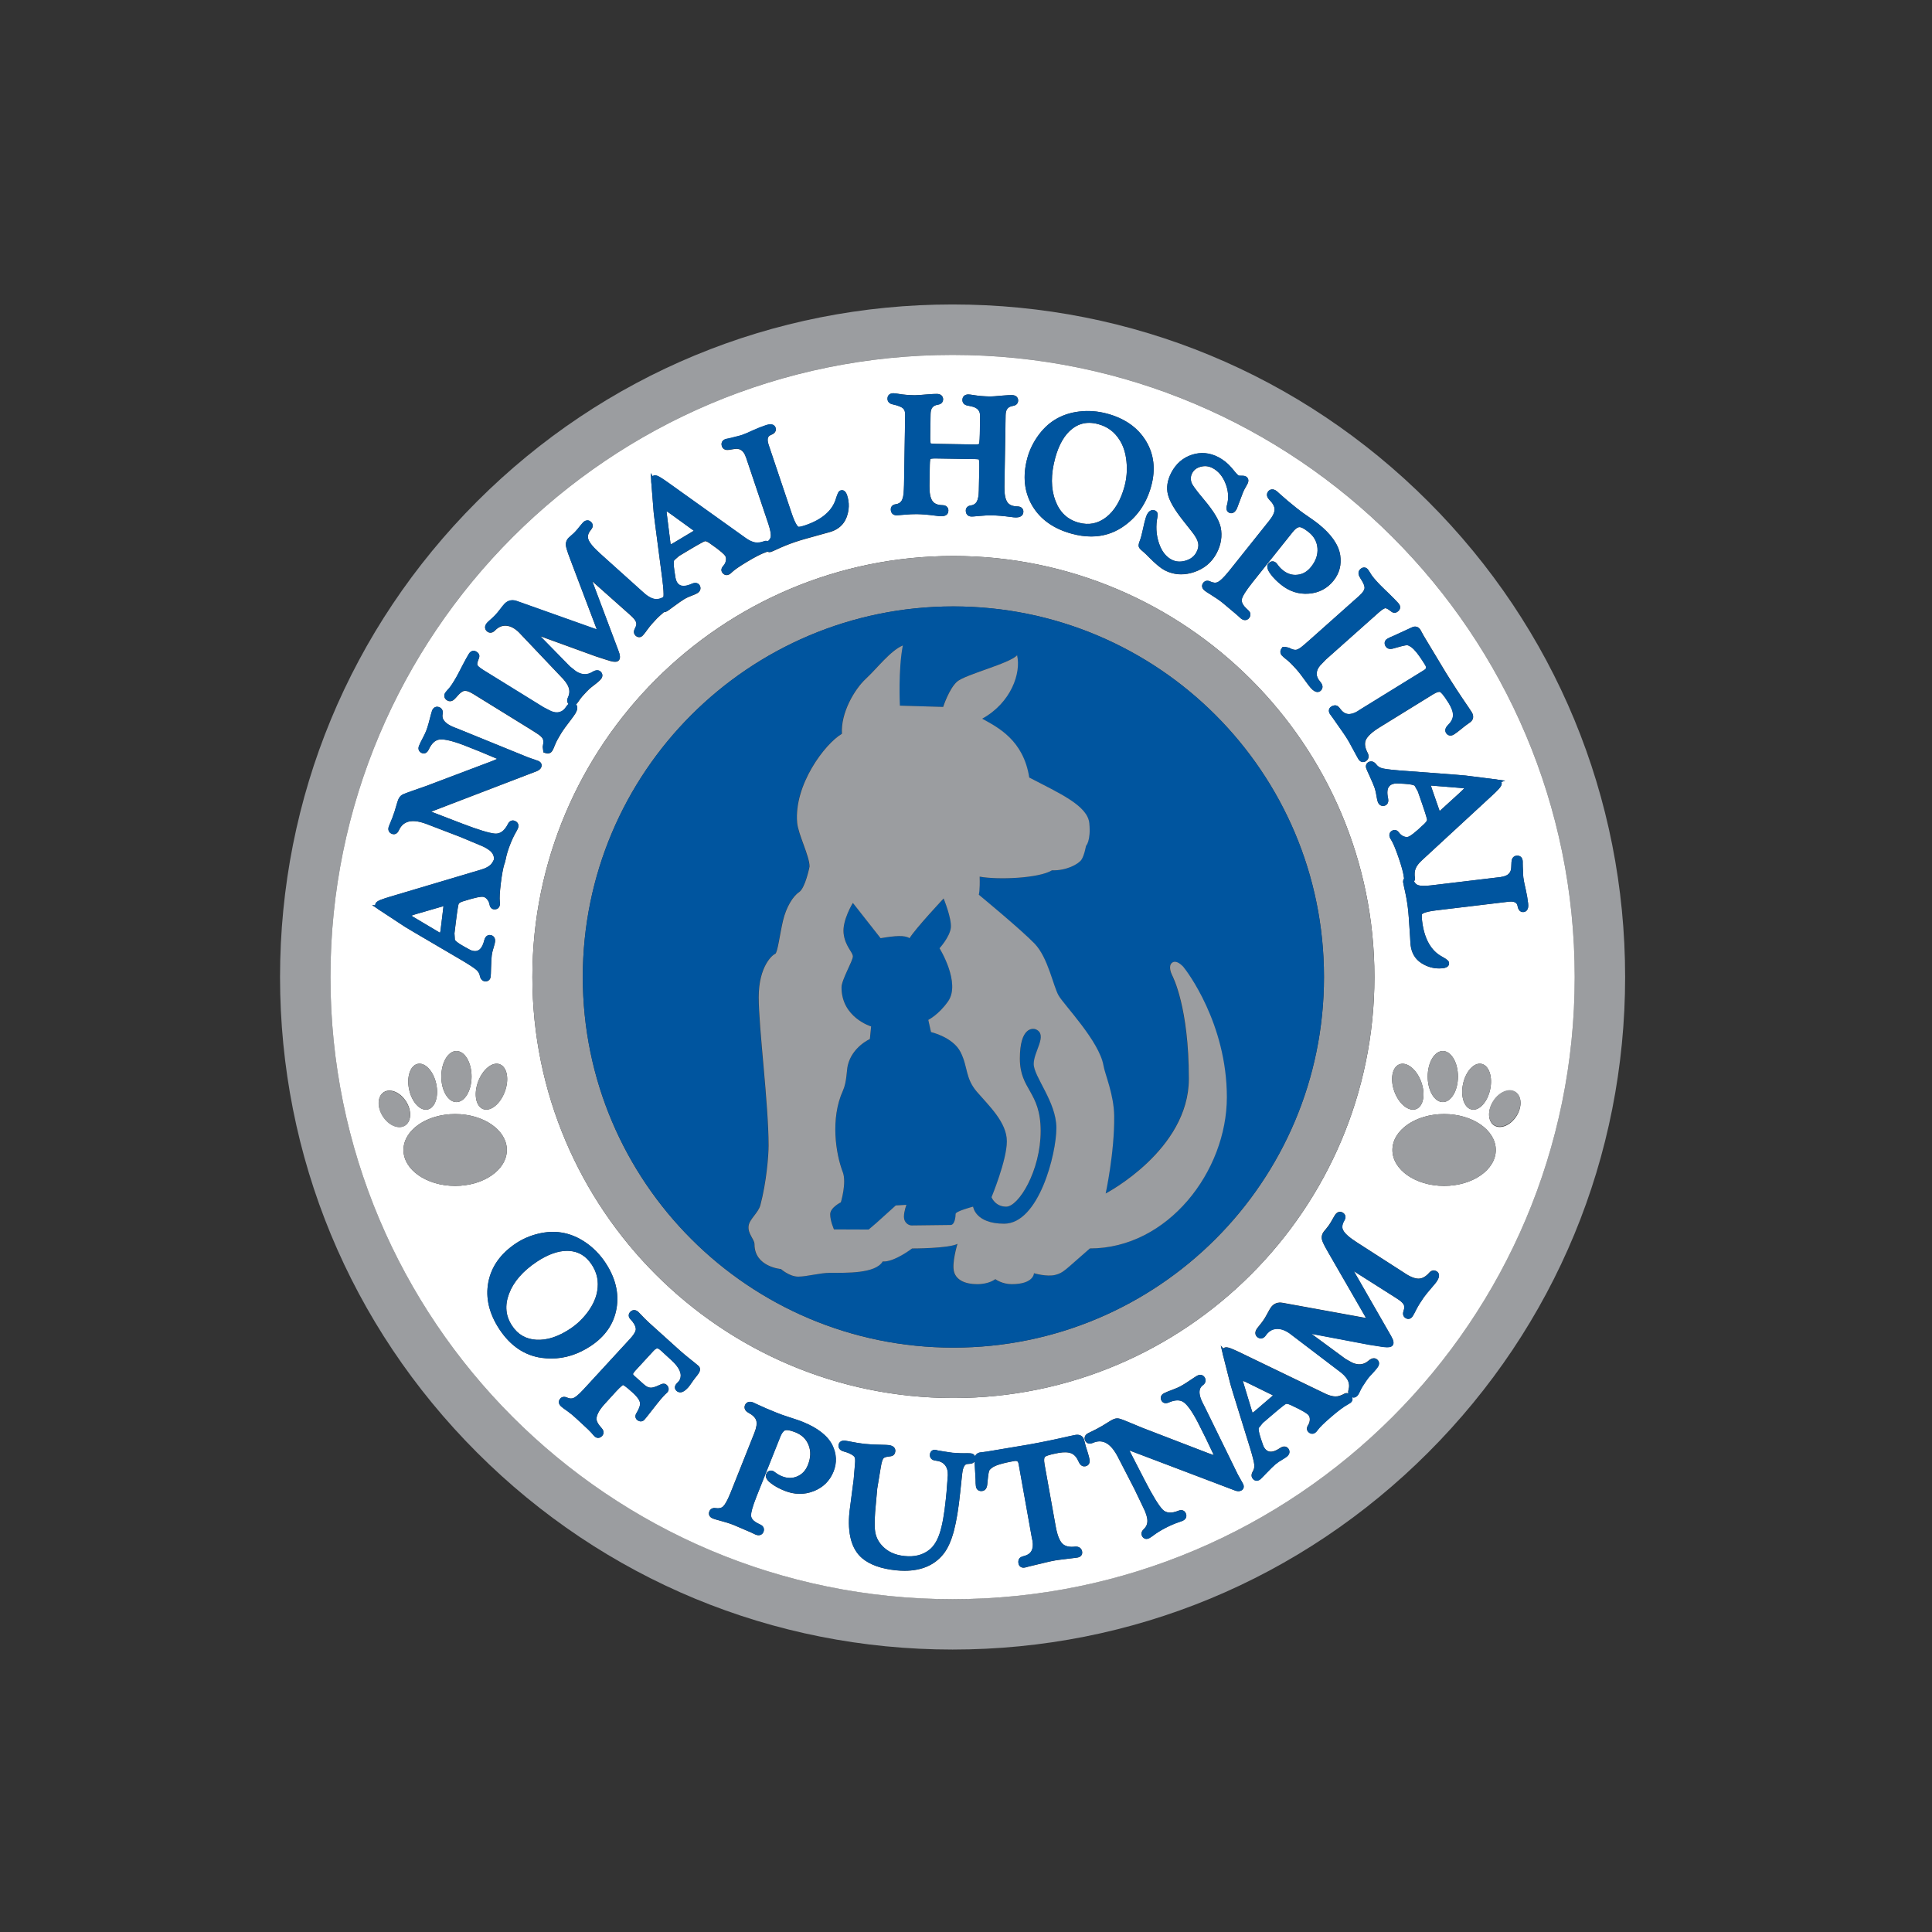 <svg xmlns="http://www.w3.org/2000/svg" xmlns:xlink="http://www.w3.org/1999/xlink" id="Layer_1" x="0px" y="0px" viewBox="0 0 576 576" style="enable-background:new 0 0 576 576;" xml:space="preserve"><rect x="0" y="0" width="576" height="576" fill="#333333" stroke="none"/> <style type="text/css"> .st0{fill:#9B9DA0;} .st1{fill:#FFFFFF;} .st2{fill:#00559F;} </style> <g> <path class="st0" d="M425.78,149.5C387.91,111.63,337.56,90.77,284,90.77s-103.91,20.86-141.78,58.73 c-37.87,37.87-58.73,88.23-58.73,141.78s20.86,103.91,58.73,141.78c37.87,37.87,88.23,58.73,141.78,58.73 s103.91-20.86,141.78-58.73c37.87-37.87,58.73-88.23,58.73-141.78S463.66,187.37,425.78,149.5z M284,476.76 c-102.44,0-185.48-83.04-185.48-185.48c0-102.44,83.04-185.48,185.48-185.48c102.44,0,185.48,83.04,185.48,185.48 C469.48,393.72,386.44,476.76,284,476.76z"></path> <path class="st1" d="M199.92,162.15c0.01,0.05,0.01,0.09,0.02,0.13c0.14-0.04,0.38-0.13,0.75-0.36l6.16-3.69l-6.65-4.82 c-0.67-0.49-1.15-0.8-1.48-1c0.01,0.2,0.04,0.44,0.07,0.73L199.92,162.15z"></path> <path class="st1" d="M131.06,278.03c0.04,0.03,0.08,0.05,0.11,0.06c0.05-0.13,0.13-0.38,0.18-0.81l0.87-7.13l-7.89,2.29 c-0.79,0.23-1.33,0.41-1.7,0.56c0.16,0.11,0.37,0.24,0.62,0.39L131.06,278.03z"></path> <path class="st1" d="M370.54,411.67c0.05,0.19,0.11,0.43,0.19,0.71l2.64,8.69c0.01,0.05,0.03,0.09,0.04,0.12 c0.13-0.06,0.35-0.19,0.68-0.48l5.45-4.68l-7.37-3.62C371.43,412.03,370.91,411.81,370.54,411.67z"></path> <path class="st1" d="M321.62,155.83c3.03,0.82,5.69,0.29,8.15-1.61c2.51-1.94,4.35-5.02,5.48-9.17c0.65-2.4,0.85-4.89,0.6-7.42 c-0.25-2.49-0.91-4.62-1.97-6.32c-1.54-2.51-3.65-4.1-6.46-4.86c-0.95-0.26-1.85-0.39-2.71-0.39c-1.84,0-3.49,0.58-5.02,1.76 c-2.29,1.76-4.01,4.71-5.11,8.77c-1.31,4.83-1.29,9.09,0.06,12.66C315.96,152.76,318.25,154.92,321.62,155.83z"></path> <path class="st1" d="M176.4,377c-1.69-2.55-3.89-3.88-6.72-4.06c-0.21-0.01-0.42-0.02-0.63-0.02c-2.72,0-5.74,1.09-8.99,3.24 c-4.17,2.77-6.96,5.98-8.3,9.55c-1.32,3.52-1.02,6.64,0.91,9.55c1.73,2.61,4.08,3.97,7.19,4.17c3.17,0.21,6.58-0.91,10.16-3.29 c2.07-1.37,3.87-3.12,5.35-5.18c1.46-2.04,2.36-4.07,2.68-6.05C178.55,382.01,178.01,379.42,176.4,377z"></path> <path class="st1" d="M284,105.81c-102.44,0-185.48,83.04-185.48,185.48c0,102.44,83.04,185.48,185.48,185.48 c102.44,0,185.48-83.04,185.48-185.48C469.48,188.85,386.44,105.81,284,105.81z M423.5,187.78c0.09,0.15,0.24,0.42,0.44,0.81 c0.29,0.56,0.74,1.34,1.35,2.33l5.76,9.57c2.02,3.28,4.3,6.77,6.77,10.36c0.5,0.74,0.81,1.22,0.95,1.44 c0.73,1.18,0.56,2.33-0.47,3.07l-1.46,1.05c-0.23,0.16-0.74,0.58-1.54,1.23c-0.73,0.6-1.34,1.04-1.82,1.34 c-1.09,0.67-1.94,0.18-2.33-0.44c-0.21-0.33-0.57-1.23,0.53-2.32c0.98-0.96,1.48-1.9,1.53-2.87c0.05-1-0.37-2.24-1.25-3.67 c-1.72-2.79-2.43-3.29-2.6-3.37c-0.26-0.13-0.93-0.01-2.07,0.69l-15.99,9.87c-2.22,1.37-3.59,2.63-4.08,3.76 c-0.45,1.03-0.26,2.34,0.57,3.9c0.5,0.98,0.26,1.91-0.61,2.45c-0.23,0.14-0.51,0.23-0.8,0.23c-0.47,0-0.97-0.24-1.37-0.89 c-0.06-0.1-0.17-0.3-0.33-0.58l-2.39-4.4c-0.11-0.21-0.27-0.48-0.47-0.81c-0.49-0.8-0.96-1.51-1.39-2.12l-3.17-4.53 c-0.36-0.46-0.62-0.81-0.74-1.01c-0.28-0.46-0.37-0.9-0.26-1.33c0.07-0.27,0.26-0.66,0.76-0.94c0.58-0.32,1.1-0.39,1.54-0.22 c0.36,0.15,0.69,0.46,1.11,1.04c0.61,0.85,1.31,1.32,2.16,1.44c0.87,0.11,1.86-0.15,2.93-0.81l0.97-0.63l18.88-11.65 c0.59-0.36,0.79-0.71,0.26-1.57c-2.09-3.39-3.31-4.67-3.96-5.16c-0.81-0.58-1.33-0.73-1.45-0.67c-0.26,0-1.03,0.1-3.25,0.75 l-0.71,0.2c-1.46,0.44-2.1-0.18-2.36-0.59c-0.36-0.58-0.34-1.06-0.25-1.36c0.08-0.29,0.29-0.71,0.86-1 c0.41-0.23,1.04-0.52,1.88-0.85l5.36-2.47C421.94,186.55,422.92,186.84,423.5,187.78z M409.77,291.28 c0,69.21-56.31,125.52-125.52,125.52S158.72,360.5,158.72,291.28s56.31-125.52,125.52-125.52S409.77,222.07,409.77,291.28z M405.58,169.67c0.38-0.34,0.81-0.51,1.21-0.47c0.27,0.02,0.67,0.14,1.02,0.56c0.21,0.27,0.49,0.68,0.83,1.26 c0.19,0.35,0.64,1,1.75,2.25c0.61,0.68,1.4,1.49,2.38,2.43l1.32,1.27c1.26,1.22,2.19,2.18,2.81,2.87c0.38,0.42,0.56,0.86,0.53,1.31 c-0.02,0.27-0.12,0.67-0.52,1.02c-0.25,0.22-0.64,0.53-1.12,0.54c-0.49,0.01-0.89-0.27-1.2-0.52c-1.07-0.86-1.53-0.87-1.6-0.85 c-0.1,0.01-0.63,0.11-1.94,1.28l-15.82,14.08l-1.7,1.78c-0.64,0.78-0.97,1.59-0.97,2.4c0,0.81,0.34,1.57,1.02,2.34 c1.36,1.52,0.38,2.54,0.17,2.72c-0.21,0.19-0.53,0.38-0.96,0.38c-0.51,0-1.17-0.28-1.97-1.18c-0.33-0.37-0.76-0.92-1.29-1.65 c-1.24-1.76-2.3-3.14-3.17-4.1c-1.07-1.2-1.97-2.09-2.7-2.66c-0.72-0.55-1.21-0.98-1.49-1.3c-0.52-0.58-0.58-1.33-0.15-1.99 l0.33-0.51l0.71-0.07l1.21,0.25c1.15,0.63,1.81,0.69,2.17,0.63c0.37-0.06,1.07-0.36,2.25-1.4l1.68-1.46l14.83-13.2 c1.21-1.08,1.54-1.8,1.61-2.22c0.09-0.58-0.2-1.41-0.83-2.4c-0.69-1.07-0.85-1.49-0.91-1.76 C404.91,170.69,405.1,170.1,405.58,169.67z M378.09,146.52c0.5-0.63,1.45-0.97,2.6-0.05c0.15,0.12,0.46,0.4,0.93,0.84 c1.34,1.22,2.96,2.59,4.81,4.06c0.88,0.7,1.62,1.26,2.22,1.68l2.28,1.59c0.78,0.54,1.48,1.05,2.1,1.54 c3.85,3.07,6.05,6.21,6.54,9.33c0.44,2.85-0.23,5.41-1.98,7.6c-1.87,2.34-4.35,3.65-7.37,3.88c-3.01,0.23-5.77-0.65-8.25-2.63 c-1.31-1.04-2.36-2.12-3.15-3.19c-0.41-0.57-1.52-2.09-0.66-3.16c0.6-0.74,1.48-0.86,2.21-0.28c0.15,0.13,0.3,0.29,0.45,0.5 c0.49,0.7,1.05,1.3,1.64,1.77c1.38,1.1,2.8,1.55,4.4,1.36c1.59-0.18,2.9-0.95,4.02-2.35c1.44-1.8,2.06-3.62,1.91-5.58 c-0.15-1.93-1.02-3.51-2.67-4.82c-1.62-1.29-2.4-1.5-2.76-1.45c-0.3,0.01-0.97,0.23-2.01,1.53l-11.8,14.78 c-2.35,2.94-3.06,4.32-3.25,4.96c-0.1,0.33-0.39,1.35,1.17,2.86l0.78,0.75c0.67,0.62,0.73,1.5,0.15,2.24 c-0.27,0.34-0.69,0.6-1.2,0.6c-0.38,0-0.81-0.14-1.27-0.51c-0.13-0.1-0.33-0.28-0.6-0.55c-0.36-0.35-0.75-0.69-1.17-1.02l-3.69-3.1 c-0.9-0.72-2.22-1.62-3.94-2.69c-0.61-0.37-1.08-0.68-1.4-0.94c-0.97-0.78-0.84-1.7-0.43-2.26c0.49-0.67,1.28-0.85,2.08-0.47 c0.93,0.44,1.69,0.5,2.33,0.18c0.54-0.27,1.55-1.06,3.35-3.31l11.98-15.01c1.05-1.31,1.58-2.45,1.56-3.36 c-0.01-0.88-0.55-1.85-1.59-2.88C377.27,147.76,377.88,146.79,378.09,146.52z M345.1,154.05c-0.56,2.71-0.42,5.35,0.41,7.84 c0.8,2.41,2.07,4.08,3.76,4.96c1.28,0.67,2.66,0.77,4.2,0.32c1.53-0.45,2.6-1.28,3.25-2.54c0.51-0.97,0.67-1.87,0.5-2.73 c-0.19-0.92-0.83-2.06-1.89-3.39l-2.58-3.27c-2.54-3.21-4.02-5.74-4.53-7.74c-0.53-2.08-0.19-4.29,1-6.58 c1.38-2.64,3.44-4.43,6.1-5.31c2.68-0.88,5.34-0.65,7.92,0.7c1.49,0.78,2.81,1.84,3.92,3.14l1.17,1.4c0.65,0.75,0.9,0.9,0.92,0.91 c0.08,0.05,0.2,0.07,0.34,0.08l1.03,0.02c0.29,0,0.57,0.07,0.82,0.21c0.33,0.17,0.56,0.45,0.68,0.8c0.13,0.42,0.06,0.89-0.21,1.42 l-0.99,1.79c-0.12,0.23-0.23,0.47-0.32,0.71l-1.68,4.45c-0.06,0.2-0.15,0.41-0.23,0.56c-0.88,1.68-2.07,1.18-2.29,1.05 c-0.4-0.21-1.01-0.77-0.6-2.21c0.59-2.07,0.45-4.24-0.41-6.44c-0.85-2.18-2.16-3.74-3.88-4.64c-1.13-0.59-2.28-0.72-3.52-0.4 c-1.2,0.31-2.04,0.94-2.56,1.93c-0.47,0.9-0.53,1.85-0.17,2.88c0.14,0.4,0.81,1.59,3.73,5.04c2.88,3.41,4.5,6.11,4.95,8.25 c0.52,2.57,0.12,5.14-1.2,7.65c-1.45,2.78-3.75,4.69-6.83,5.7c-1.28,0.42-2.54,0.63-3.76,0.63c-1.73,0-3.39-0.41-4.97-1.24 c-1.11-0.58-2.59-1.81-4.52-3.74c-0.83-0.85-1.45-1.45-1.87-1.79c-0.85-0.68-1.19-1.08-1.29-1.51c-0.1-0.4,0-0.9,0.36-1.83 c0.27-0.68,0.56-1.76,0.87-3.22c0.68-3.21,1.05-4.12,1.26-4.52c0.34-0.66,0.76-1.06,1.26-1.22c0.4-0.13,0.83-0.08,1.22,0.13 C344.74,152.4,345.38,152.87,345.1,154.05z M306.29,136.56c0.62-2.28,1.66-4.47,3.09-6.49c1.44-2.04,3.1-3.66,4.94-4.81 c2.13-1.36,4.63-2.23,7.41-2.56c2.77-0.34,5.59-0.12,8.39,0.64c5.22,1.42,9.09,4.14,11.5,8.08c2.42,3.96,2.96,8.49,1.61,13.46 c-1.45,5.36-4.39,9.51-8.71,12.35c-2.75,1.81-5.83,2.72-9.19,2.72c-1.85,0-3.78-0.27-5.79-0.82c-5.42-1.47-9.39-4.29-11.79-8.37 C305.34,146.65,304.85,141.88,306.29,136.56z M265.06,117.68c0.32-0.3,0.68-0.41,1.28-0.45c0.32,0.01,0.92,0.08,1.78,0.22 c1.29,0.22,2.83,0.35,4.6,0.38c0.56-0.01,1.87-0.07,3.85-0.26c1.25-0.1,2.17-0.14,2.82-0.14c1.35,0.03,1.81,0.9,1.8,1.64 c-0.01,0.31-0.13,1.35-1.51,1.57c-1.54,0.23-2.2,1.06-2.23,2.76l-0.1,6.4c-0.03,1.69,0.09,2.25,0.14,2.41 c0.05-0.04,0.49,0.09,1.67,0.11l11.65,0.19c0.84-0.02,1.08-0.15,1.08-0.15c0.01-0.03,0.2-0.54,0.24-2.9l0.09-5.36 c0.03-1.68-0.81-2.6-2.71-2.98l-1.15-0.24c-0.88-0.18-1.43-0.82-1.42-1.66c0.02-1.01,0.69-1.61,1.75-1.63 c0.32,0.01,0.92,0.08,1.78,0.22c1.31,0.22,2.86,0.35,4.62,0.38c0.6,0.03,1.89-0.08,3.85-0.26c1.24-0.1,2.15-0.15,2.82-0.14 c1.35,0.03,1.81,0.9,1.8,1.64c-0.01,0.31-0.13,1.35-1.51,1.57c-1.54,0.23-2.2,1.06-2.23,2.77l-0.35,21.4 c-0.03,2.15,0.26,3.68,0.89,4.57c0.56,0.8,1.53,1.2,2.94,1.23c0.61,0.01,1.08,0.18,1.41,0.52c0.19,0.2,0.42,0.55,0.41,1.09 c-0.01,0.4-0.19,1.68-2.17,1.68c-0.31,0.02-0.93-0.05-1.93-0.19c-1.94-0.26-3.72-0.4-5.3-0.43c-1.03-0.03-2.38,0.05-4.05,0.2 c-1.07,0.11-1.75,0.16-2.03,0.15c-0.63-0.01-1.02-0.27-1.23-0.49c-0.21-0.22-0.47-0.63-0.46-1.3c0.01-0.82,0.59-1.41,1.46-1.5 c0.82-0.12,1.4-0.47,1.76-1.06c0.42-0.69,0.64-1.83,0.67-3.39l0.14-6.83c0.03-1.81-0.1-2.34-0.14-2.46 c-0.01,0.01-0.28-0.09-1.09-0.1l-11.83-0.19c-1.15-0.01-1.47,0.13-1.53,0.16c0.02,0.01-0.15,0.4-0.17,1.78l-0.1,6.2 c-0.03,2.15,0.27,3.68,0.89,4.56c0.57,0.8,1.56,1.21,3,1.23c0.49,0.01,0.89,0.14,1.2,0.38c0.36,0.29,0.56,0.73,0.55,1.23 c-0.01,0.4-0.08,1.75-2.25,1.68c-0.32-0.01-0.94-0.07-1.87-0.19c-1.92-0.26-3.71-0.4-5.3-0.43c-1-0.01-2.34,0.05-4.03,0.2 c-1.06,0.1-1.73,0.14-2.03,0.15c-0.63-0.01-1.02-0.27-1.23-0.49c-0.21-0.22-0.47-0.63-0.46-1.3c0.01-0.82,0.58-1.41,1.46-1.5 c0.83-0.12,1.4-0.46,1.77-1.06c0.29-0.48,0.64-1.45,0.67-3.39l0.05-1.37l0.34-20.78c0.02-0.94-0.19-1.6-0.64-1.99 c-0.36-0.33-1.21-0.8-3.21-1.23c-0.91-0.21-1.43-0.83-1.42-1.67C264.59,118.25,264.85,117.88,265.06,117.68z M132.74,206.58 c0.2-0.28,0.52-0.66,0.96-1.15c0.28-0.29,0.78-0.91,1.65-2.32c0.48-0.78,1.03-1.77,1.65-2.97l0.84-1.63 c0.81-1.55,1.46-2.72,1.94-3.52c0.3-0.48,0.67-0.78,1.1-0.88c0.26-0.07,0.67-0.08,1.13,0.2c0.28,0.17,0.68,0.46,0.84,0.91 c0.16,0.46,0,0.94-0.16,1.31c-0.52,1.26-0.39,1.7-0.36,1.78c0.04,0.09,0.29,0.57,1.78,1.49l18.02,11.14l2.19,1.12 c0.94,0.39,1.8,0.49,2.58,0.24c0.77-0.23,1.41-0.77,1.95-1.64c0.22-0.35,0.44-0.56,0.66-0.74c-0.25-0.27-0.68-0.9-0.2-1.89 c0.48-1.01,0.57-1.97,0.26-2.94c-0.33-1.04-1.16-2.2-2.45-3.46l-12.46-13.13c-1.23-1.19-2.51-1.85-3.77-1.93 c-1.21-0.07-2.3,0.38-3.29,1.41c-0.96,0.99-1.93,0.73-2.48,0.21c-0.41-0.39-0.5-0.82-0.5-1.11c-0.01-0.5,0.23-0.99,0.7-1.48 c0.12-0.12,0.27-0.27,0.46-0.44l1.08-0.97c0.18-0.17,0.41-0.39,0.68-0.67c0.51-0.53,0.98-1.08,1.41-1.66 c0.74-0.96,1.22-1.56,1.46-1.81c1.02-1.05,2.31-1.33,3.74-0.81l23.16,8.23c0.25,0.09,0.46,0.15,0.61,0.19 c-0.02-0.05-0.04-0.11-0.06-0.17l-7.84-20.7c-1.04-2.71-1.23-3.61-1.29-4.06c-0.12-0.89,0.15-1.7,0.78-2.34 c0.18-0.18,0.47-0.45,0.89-0.8c0.35-0.29,0.69-0.61,1.03-0.96c0.45-0.47,0.98-1.09,1.56-1.85c0.36-0.45,0.63-0.77,0.82-0.96 c0.4-0.41,0.83-0.62,1.29-0.63c0.25-0.06,0.72,0.08,1.13,0.48c0.63,0.61,0.65,1.47,0.05,2.18c-0.82,0.98-1.13,1.85-0.96,2.66 c0.13,0.62,0.67,1.73,2.47,3.48l1.22,1.15l12.29,11.05c1.51,1.46,2.85,2.28,4,2.44c0.8,0.11,1.6-0.09,2.45-0.58 c0.02-0.11,0.07-0.2,0.08-0.31c0.05-0.59,0.02-1.96-0.38-5.14l-2.22-16.96c-0.17-1.37-0.28-2.3-0.34-2.82l-0.66-8.33 c-0.07-0.6-0.11-1.06-0.09-1.42l-0.13-1.99l0.56,0.93c0.04-0.03,0.08-0.06,0.13-0.09c0.66-0.4,1.41-0.13,3.25,1.12l1.21,0.84 l23.13,16.53c1.04,0.75,2,1.2,2.84,1.34c0.82,0.14,1.74,0.01,2.74-0.37c0.31-0.12,0.69-0.12,1.06,0.04 c0.48-0.41,0.8-0.87,0.87-1.43c0.06-0.55-0.01-1.65-0.72-3.77l-6.63-19.73c-0.9-2.68-2.38-2.8-3.55-2.6l-1.51,0.24 c-1.58,0.27-2.06-0.72-2.16-1.04c-0.33-0.97,0.08-1.81,1.05-2.13c0.19-0.06,0.48-0.13,0.85-0.19c0.15-0.05,0.49-0.12,0.92-0.21 l1-0.26c0.98-0.23,1.69-0.41,2.14-0.57c0.71-0.24,1.87-0.73,3.43-1.46c1.21-0.55,2.49-1.05,3.8-1.49c2.07-0.71,2.66,0.31,2.82,0.78 c0.11,0.34,0.34,1.47-1.35,2.12c-0.48,0.2-1.52,0.63-0.74,2.93l6.89,20.5c1.23,3.67,1.98,3.98,2.01,3.99 c0.11,0.01,0.57,0.03,1.97-0.43c5.02-1.69,8.11-4.36,9.19-7.93c0.54-1.76,0.84-2.29,1.4-2.48c0.4-0.13,1.37-0.26,1.93,1.4 c0.74,2.21,0.68,4.45-0.17,6.66c-0.79,2.03-2.32,3.45-4.58,4.21c-0.42,0.14-1.21,0.36-2.35,0.66l-5.49,1.53 c-0.88,0.24-1.86,0.55-2.94,0.91c-1.79,0.6-3.7,1.38-5.7,2.31c-0.67,0.32-1.12,0.51-1.36,0.59c-0.21,0.07-0.42,0.11-0.62,0.11 c-0.2,0-0.35-0.1-0.52-0.17c-0.19,0.08-0.34,0.15-0.6,0.24c-1.2,0.4-3,1.32-5.37,2.74c-2.38,1.42-3.94,2.5-4.64,3.2 c-0.22,0.23-0.45,0.42-0.68,0.56c-0.84,0.51-1.73,0.27-2.24-0.56c-0.16-0.27-0.45-0.98,0.29-1.82c0.47-0.5,0.74-1.04,0.85-1.65 c0.1-0.56,0.04-1.02-0.18-1.39c-0.23-0.38-1.15-1.39-4.74-3.87c-0.91-0.62-1.27-0.56-1.34-0.54c-0.2,0.06-1.09,0.44-4.81,2.67 l-2.9,1.74l-1.46,1.29c-0.08,0.21-0.26,0.95,0.08,3.16l0.32,2.04c0.07,0.48,0.21,0.91,0.44,1.28c0.32,0.55,1.19,1.99,4.46,0.5 c1.55-0.67,2.2,0.26,2.36,0.56c0.34,0.68,0.31,1.62-0.77,2.26c-0.29,0.17-0.73,0.38-1.32,0.6c-1,0.36-1.86,0.75-2.55,1.17 c-0.65,0.39-1.68,1.1-3.06,2.12c-1.08,0.81-1.77,1.29-2.05,1.47c-0.31,0.19-0.62,0.28-0.92,0.28c-0.01,0-0.02,0-0.03,0 c-0.9,0.77-1.64,1.43-2.04,1.84c-1.17,1.21-2.11,2.29-2.78,3.22c-0.67,0.94-1.15,1.56-1.47,1.89c-0.41,0.42-0.79,0.54-1.11,0.51 c-0.27,0-0.68-0.08-1.09-0.48c-0.25-0.25-0.78-0.95-0.16-2.1c0.36-0.66,0.49-1.23,0.39-1.69c-0.07-0.34-0.34-0.93-1.19-1.76 c-0.37-0.36-0.64-0.61-0.81-0.75l-11.09-9.86l7.77,20.66c0.42,1.1,0.73,2.21,0.13,2.89c-0.59,0.66-1.61,0.58-4.24-0.33l-2.73-0.89 l-16.44-5.97l8.84,9.03l1.76,1.4c1.7,1.11,3.32,1.21,4.89,0.25c1.32-0.82,2.1-0.5,2.53-0.08c0.52,0.51,0.81,1.44-0.12,2.39 c-0.34,0.35-0.77,0.73-1.3,1.15l-1.42,1.1c-0.34,0.26-0.78,0.68-1.33,1.24c-1.02,1.05-1.75,1.92-2.2,2.58 c-0.34,0.53-0.63,0.91-0.86,1.14c-0.05,0.05-0.11,0.07-0.16,0.12c0.42,0.43,0.72,1.25-0.22,2.78c-0.26,0.41-0.66,0.98-1.21,1.71 c-1.33,1.7-2.35,3.11-3.03,4.21c-0.84,1.36-1.44,2.48-1.78,3.35c-0.32,0.84-0.59,1.43-0.81,1.8c-0.32,0.52-0.81,0.79-1.36,0.79 c-0.16,0-0.33-0.03-0.5-0.07l-0.79-0.25l-0.21-1.66l0.03-0.15c0.27-1.29,0.14-1.94-0.02-2.26c-0.17-0.34-0.65-0.93-1.99-1.75 l-1.88-1.19l-16.88-10.43c-1.38-0.85-2.17-0.97-2.59-0.91c-0.59,0.08-1.3,0.59-2.06,1.49c-0.83,0.97-1.19,1.24-1.43,1.38 c-0.53,0.31-1.15,0.3-1.69-0.04c-0.44-0.27-0.71-0.62-0.8-1.03C132.44,207.45,132.44,207.04,132.74,206.58z M110.94,269.83 l0.94,0.09c-0.01-0.07,0-0.14,0.01-0.22c0.09-0.74,0.79-1.2,2.88-1.87l1.4-0.44l27.25-8.11c1.23-0.36,2.17-0.83,2.8-1.42 c0.46-0.43,0.81-1.03,1.1-1.72c-0.04-0.77-0.25-1.46-0.77-2.05c-0.71-0.8-1.97-1.54-3.73-2.22l-5.49-2.3l-10.06-3.86 c-5.7-2.19-7.52,0.05-8.39,1.93c-0.51,1.1-1.39,1.22-2.04,0.97c-0.93-0.36-1.28-1.24-0.89-2.24l1.04-2.56 c0.46-1.2,0.88-2.51,1.27-3.92c0.16-0.57,0.31-1.04,0.45-1.4c0.26-0.67,0.64-1.16,1.12-1.47c0.26-0.17,0.82-0.44,2.79-1.12 l2.5-0.88c0.97-0.34,1.56-0.55,1.79-0.62l19.74-7.46c0.78-0.29,1.27-0.52,1.59-0.69c-0.07-0.04-0.16-0.07-0.25-0.11 c-3.32-1.43-6.58-2.76-9.69-3.96c-4.33-1.66-6.39-1.83-7.35-1.68c-1.26,0.2-2.28,1.18-3.14,3c-0.52,1.13-1.38,1.27-2.01,1.03 c-0.89-0.34-1.24-1.19-0.89-2.11c0.23-0.61,0.67-1.5,1.32-2.72c0.38-0.73,0.67-1.35,0.86-1.85c0.4-1.04,0.9-2.78,1.49-5.17 c0.1-0.39,0.19-0.65,0.25-0.81c0.38-0.98,1.22-1.38,2.14-1.02c0.64,0.25,1.24,0.92,1,2.07c-0.11,0.59-0.45,2.44,3.6,4l1.14,0.44 l20.73,8.44l2.93,1.02c0.52,0.2,0.85,0.49,1.02,0.88c0.1,0.24,0.18,0.62-0.03,1.08c-0.23,0.51-0.68,0.89-1.35,1.15l-31.45,12.06 l0.38,0.16l9,3.46c4.72,1.81,7.99,2.8,9.71,2.94c1.49,0.07,2.77-0.83,3.8-2.9c0.53-1.05,1.39-1.17,2.02-0.92 c0.6,0.23,0.86,0.6,0.98,0.88c0.12,0.27,0.21,0.72-0.01,1.31c-0.08,0.21-0.25,0.55-0.5,1c-0.7,1.19-1.35,2.57-1.93,4.09 c-0.58,1.5-0.99,2.89-1.23,4.15c0,0.01,0,0.02,0,0.03c-0.01,0.04-0.04,0.13-0.05,0.18c-0.12,0.55-0.23,0.97-0.33,1.22 c-0.01,0.02-0.03,0.03-0.04,0.06c-0.37,1.21-0.71,3.04-1.02,5.53c-0.34,2.76-0.44,4.65-0.32,5.63c0.05,0.32,0.06,0.62,0.03,0.89 c-0.07,0.59-0.36,0.93-0.58,1.11c-0.23,0.18-0.63,0.36-1.24,0.3c-0.31-0.04-1.04-0.25-1.26-1.35c-0.11-0.68-0.36-1.22-0.78-1.68 c-0.38-0.43-0.78-0.66-1.21-0.71c-0.46-0.06-1.81,0.05-5.97,1.37c-0.81,0.26-1.18,0.56-1.25,0.73c-0.08,0.2-0.32,1.13-0.85,5.44 l-0.41,3.36l0.12,1.94c0.11,0.19,0.58,0.79,2.55,1.89l1.8,0.99c0.42,0.25,0.84,0.39,1.29,0.44c0.63,0.08,2.29,0.28,3.13-3.22 c0.43-1.64,1.57-1.58,1.9-1.52c0.75,0.15,1.46,0.75,1.31,1.99c-0.04,0.34-0.15,0.81-0.34,1.41c-0.33,1.02-0.55,1.93-0.65,2.73 c-0.09,0.74-0.16,1.98-0.21,3.71c-0.03,1.35-0.06,2.19-0.1,2.52c-0.06,0.5-0.26,0.88-0.59,1.14c-0.18,0.14-0.48,0.3-0.91,0.3 c-0.07,0-0.15,0-0.23-0.01c-0.34-0.04-1.17-0.27-1.46-1.49c-0.14-0.77-0.47-1.37-1.01-1.86c-0.63-0.58-2.08-1.54-4.29-2.85 l-14.75-8.66c-1.18-0.7-1.99-1.19-2.43-1.46l-7.02-4.62c-0.48-0.29-0.85-0.53-1.12-0.76L110.94,269.83z M150.51,325.45 c-1.36,3.69-4.25,6.03-6.45,5.21c-2.2-0.81-2.88-4.46-1.52-8.16c1.36-3.69,4.25-6.03,6.45-5.21S151.88,321.76,150.51,325.45z M140.59,320.96c0,4.2-2.02,7.61-4.51,7.61c-2.49,0-4.51-3.41-4.51-7.61c0-4.2,2.02-7.61,4.51-7.61 C138.57,313.35,140.59,316.75,140.59,320.96z M127.5,330.78c-2.23,0.49-4.7-2.16-5.52-5.92c-0.82-3.76,0.32-7.19,2.54-7.68 c2.23-0.49,4.7,2.16,5.52,5.92C130.87,326.86,129.73,330.3,127.5,330.78z M114.14,332.78c-1.75-2.74-1.62-5.95,0.29-7.17 c1.91-1.22,4.88,0.01,6.63,2.76c1.75,2.74,1.62,5.95-0.29,7.17C118.86,336.75,115.89,335.52,114.14,332.78z M120.29,342.85 c0-5.92,6.9-10.71,15.41-10.71c8.51,0,15.41,4.8,15.41,10.71s-6.9,10.71-15.41,10.71C127.19,353.56,120.29,348.76,120.29,342.85z M161.45,404.82c-5.05-0.71-9.26-3.55-12.52-8.46c-3.1-4.68-4.23-9.41-3.34-14.07c0.89-4.67,3.67-8.58,8.26-11.62 c1.97-1.31,4.19-2.26,6.6-2.85c2.42-0.59,4.74-0.71,6.89-0.36c2.5,0.38,4.94,1.38,7.26,2.96c2.3,1.58,4.28,3.6,5.89,6.02 c2.99,4.51,4.11,9.1,3.32,13.66c-0.79,4.57-3.37,8.33-7.66,11.18c-3.75,2.49-7.71,3.75-11.81,3.75 C163.38,405.02,162.42,404.95,161.45,404.82z M207.96,409.92c-0.63,0.8-1,1.27-1.1,1.41l-1.09,1.55c-0.25,0.36-0.48,0.65-0.69,0.87 c-0.82,0.89-1.53,1.32-2.21,1.35c-0.43,0.01-0.85-0.13-1.17-0.44c-0.37-0.34-0.46-0.72-0.47-0.98c-0.02-0.41,0.15-0.82,0.5-1.19 l0.57-0.62c0.16-0.17,0.27-0.33,0.34-0.48c0.3-0.63,1.18-2.51-2.41-5.82l-3.12-2.87c-0.72-0.67-1.1-0.72-1.2-0.72 c0.02,0.04-0.41,0.04-1.02,0.71l-5.41,5.88c-0.71,0.77-0.76,1.07-0.76,1.09c0,0,0.03,0.18,0.42,0.54l2.73,2.44 c0.75,0.69,1.42,1.04,2.02,1.07c0.49,0.06,1.36-0.13,3.05-0.94c0.97-0.47,1.55-0.14,1.81,0.1c0.74,0.68,0.81,1.6,0.17,2.29 c-0.09,0.1-0.27,0.27-0.55,0.51c-0.13,0.12-0.29,0.29-0.48,0.49c-0.63,0.69-1.34,1.53-2.13,2.53l-2.91,3.71 c-0.34,0.42-0.58,0.71-0.74,0.88c-0.43,0.47-1.24,0.77-2.13,0.07c-0.5-0.41-0.8-1.17-0.19-2.12c1-1.62,1.11-2.56,1.02-3.07 c-0.09-0.53-0.53-1.46-2.12-2.92c-2.22-2.04-2.86-2.3-2.97-2.33c0.06,0.02-0.48,0.23-2.07,1.96l-3.32,3.65 c-1.54,1.67-2.38,3.13-2.48,4.34c-0.07,0.75,0.47,1.77,1.55,2.94c0.82,0.91,0.6,1.78,0.12,2.3c-0.38,0.42-0.8,0.58-1.19,0.58 c-0.38,0-0.72-0.16-0.99-0.4c-0.26-0.24-0.62-0.62-1.06-1.16c-0.36-0.41-1.2-1.23-2.51-2.43l-2.04-1.88 c-0.89-0.82-1.69-1.48-2.39-1.98c-1.04-0.72-1.72-1.23-2.06-1.54c-0.41-0.38-0.63-0.8-0.65-1.24c-0.01-0.28,0.06-0.7,0.44-1.11 c0.23-0.26,0.9-0.8,2.06-0.26c0.71,0.31,1.33,0.35,1.89,0.1c0.47-0.21,1.37-0.82,2.94-2.53l13.88-15.09 c1.6-1.74,1.77-2.64,1.72-3.02c-0.09-0.89-0.63-1.84-1.6-2.83c-0.64-0.69-0.67-1.53-0.08-2.16c0.68-0.74,1.64-0.75,2.43-0.03 c0.14,0.13,0.46,0.46,0.95,0.98c0.67,0.72,1.4,1.45,2.2,2.19l8.06,7.27c1.62,1.5,3.38,2.98,5.21,4.4c0.71,0.56,1.22,0.98,1.54,1.27 C208.66,407.62,209.15,408.46,207.96,409.92z M248.49,438.72c-1.11,2.78-3.1,4.76-5.93,5.86c-2.8,1.1-5.71,1.06-8.66-0.12 c-1.56-0.62-2.89-1.35-3.94-2.14c-0.56-0.43-2.06-1.55-1.55-2.83c0.22-0.56,0.58-0.82,0.84-0.93c0.25-0.11,0.67-0.2,1.19,0.01 c0.2,0.09,0.38,0.2,0.58,0.36c0.67,0.52,1.38,0.93,2.08,1.21c1.63,0.66,3.14,0.66,4.6,0.02c1.46-0.63,2.5-1.75,3.16-3.42 c0.85-2.14,0.92-4.06,0.2-5.89c-0.71-1.8-2-3.05-3.95-3.83c-1.92-0.76-2.74-0.7-3.06-0.58c-0.29,0.1-0.87,0.49-1.48,2.05l-7,17.57 c-1.39,3.49-1.68,5.02-1.67,5.69c0,0.35,0.02,1.41,1.95,2.39l0.96,0.49c0.82,0.4,1.13,1.23,0.79,2.1 c-0.19,0.49-0.57,0.83-1.05,0.94c-0.13,0.03-0.26,0.05-0.4,0.05c-0.27,0-0.57-0.06-0.89-0.19c-0.15-0.06-0.4-0.18-0.74-0.35 c-0.44-0.22-0.92-0.44-1.42-0.64l-4.43-1.9c-1.08-0.43-2.61-0.91-4.55-1.42c-0.69-0.18-1.24-0.35-1.62-0.5 c-1.15-0.45-1.29-1.38-1.06-2.03c0.27-0.78,1-1.21,1.86-1.06c1.02,0.15,1.76-0.01,2.28-0.5c0.43-0.41,1.17-1.46,2.24-4.14 l7.1-17.84c0.62-1.56,0.8-2.8,0.52-3.67c-0.27-0.84-1.06-1.62-2.36-2.3c-1.43-0.8-1.12-1.91-1-2.23c0.21-0.51,0.6-0.85,1.11-0.97 c0.4-0.09,0.85-0.03,1.36,0.17c0.17,0.06,0.55,0.25,1.13,0.53c1.61,0.76,3.5,1.58,5.78,2.49c1.04,0.42,1.91,0.74,2.61,0.96 l2.64,0.87c0.91,0.29,1.73,0.58,2.46,0.87c4.57,1.82,7.59,4.19,8.96,7.03C249.42,433.48,249.52,436.12,248.49,438.72z M324.6,436.54c-0.16,0.23-0.47,0.53-1.03,0.63c-0.49,0.09-1.38,0.01-1.96-1.34c-0.53-1.25-1.23-2.08-2.11-2.48 c-0.92-0.41-2.21-0.48-3.87-0.18c-3.22,0.58-3.95,1.05-4.09,1.19c-0.21,0.19-0.36,0.87-0.12,2.18l3.32,18.5 c0.46,2.57,1.13,4.31,2,5.18c0.8,0.8,2.09,1.11,3.84,0.9c1.09-0.08,1.88,0.47,2.05,1.48c0.09,0.51-0.07,0.88-0.22,1.1 c-0.25,0.36-0.65,0.59-1.19,0.68c-0.11,0.02-0.34,0.05-0.67,0.09l-4.97,0.61c-0.23,0.03-0.54,0.08-0.93,0.14 c-0.93,0.17-1.75,0.34-2.48,0.52l-5.38,1.29c-0.56,0.17-0.98,0.28-1.21,0.32c-0.14,0.03-0.28,0.04-0.41,0.04 c-0.36,0-0.67-0.09-0.93-0.28c-0.23-0.17-0.52-0.48-0.6-1.05c-0.09-0.66,0.03-1.17,0.37-1.52c0.26-0.28,0.69-0.47,1.37-0.64 c1.01-0.25,1.71-0.73,2.13-1.48c0.43-0.77,0.54-1.79,0.32-3.02l-0.23-1.13l-3.91-21.84c-0.13-0.69-0.38-1.01-1.37-0.82 c-3.92,0.7-5.56,1.36-6.25,1.79c-0.82,0.53-1.07,0.92-1.15,1.1c-0.08,0.19-0.28,0.89-0.5,3.31l-0.07,0.73 c-0.13,1.52-0.94,1.89-1.41,1.98c-0.67,0.12-1.11-0.08-1.36-0.26c-0.24-0.18-0.55-0.53-0.62-1.16c-0.07-0.47-0.1-1.16-0.1-2.07 l-0.3-5.3c-0.24,0.35-0.63,0.64-1.27,0.68l-0.94,0.08c-1,0.06-1.37,1.73-1.51,3.12l-0.55,5.22c-0.49,4.79-1.13,8.7-1.9,11.62 c-0.8,2.99-1.85,5.31-3.13,6.89c-2.65,3.3-6.53,4.97-11.55,4.97c-0.82,0-1.68-0.04-2.56-0.13c-4.39-0.45-7.79-1.66-10.09-3.59 c-3.18-2.69-4.45-7.36-3.79-13.89l1.25-9.6l0.38-4.49c0.13-1.3,0.03-1.82-0.04-2.02c-0.1-0.28-0.4-0.58-0.87-0.86 c-0.69-0.41-1.49-0.74-2.4-0.97c-1.61-0.42-1.62-1.52-1.59-1.85c0.05-0.55,0.32-0.88,0.54-1.05c0.35-0.28,0.81-0.39,1.38-0.34 c0.2,0.02,0.56,0.08,1.1,0.19c2.03,0.4,3.63,0.66,4.74,0.78c1.57,0.16,3.36,0.25,5.32,0.27c0.85,0.01,1.44,0.04,1.81,0.08 c2.05,0.21,2.08,1.49,2.04,1.87c-0.07,0.71-0.41,1.06-0.69,1.23c-0.29,0.18-0.68,0.27-1.37,0.34c-0.53,0.05-1.22,0.19-1.51,0.57 c-0.14,0.18-0.49,0.8-0.79,2.75l-1.03,6.23l-0.39,4.33c-0.4,3.92-0.48,6.74-0.24,8.4c0.22,1.55,0.88,2.94,1.95,4.14 c1.67,1.88,3.9,2.94,6.83,3.23c2.98,0.31,5.39-0.3,7.37-1.85c1.3-1.02,2.34-2.66,3.08-4.86c0.78-2.33,1.4-5.78,1.86-10.27l0.2-2.01 l0.39-5.08c0.05-1.29-0.24-2.31-0.87-3.07c-0.62-0.75-1.52-1.18-2.75-1.31c-0.62-0.06-1.09-0.28-1.39-0.65 c-0.18-0.22-0.39-0.61-0.33-1.19c0.1-0.98,0.84-1.4,1.46-1.39c0.16,0.02,0.51,0.06,0.87,0.19c0.19,0.05,0.81,0.16,1.77,0.3 l2.62,0.39l2.37,0.14c0.78,0.02,1.5,0.01,2.13,0c0.37,0,0.67,0.01,0.95,0.04c0.59,0.06,0.93,0.33,1.11,0.55 c0.06,0.08,0.12,0.2,0.18,0.32c0.24-0.58,0.73-1.01,1.45-1.14c0.18-0.03,0.49-0.07,0.93-0.11c0.62-0.06,1.51-0.2,2.66-0.4 l11.01-1.85c3.8-0.68,7.88-1.52,12.12-2.5c0.87-0.19,1.42-0.31,1.67-0.35c1.39-0.27,2.39,0.34,2.7,1.56l0.44,1.74 c0.07,0.28,0.26,0.9,0.59,1.89c0.29,0.91,0.48,1.63,0.58,2.19C324.94,435.71,324.86,436.17,324.6,436.54z M370.72,443.62 c-0.08,0.25-0.28,0.58-0.74,0.79c-0.51,0.23-1.11,0.21-1.78-0.04l-31.49-11.95l0.18,0.38l4.41,8.57c2.32,4.5,4.1,7.41,5.28,8.65 c1.06,1.11,2.62,1.23,4.76,0.37c1.09-0.44,1.81,0.05,2.12,0.66c0.47,0.91,0.18,1.8-0.74,2.27c-0.21,0.11-0.55,0.25-1.04,0.41 c-1.31,0.42-2.71,1.01-4.17,1.77c-1.44,0.74-2.68,1.51-3.7,2.29c-0.54,0.4-0.94,0.66-1.21,0.8c-0.28,0.14-0.55,0.21-0.81,0.21 c-0.12,0-0.25-0.01-0.37-0.05c-0.28-0.08-0.67-0.27-0.94-0.8c-0.17-0.32-0.45-1.17,0.51-2.06c0.73-0.69,1.08-1.49,1.08-2.46 c0-1.07-0.44-2.46-1.3-4.13l-2.57-5.37l-4.94-9.58c-2.79-5.42-5.65-4.96-7.55-4.15c-1.11,0.48-1.86-0.04-2.16-0.64 c-0.45-0.88-0.13-1.77,0.83-2.27l2.47-1.22c1.15-0.6,2.34-1.29,3.55-2.08c0.5-0.32,0.92-0.56,1.27-0.74 c0.65-0.34,1.25-0.45,1.83-0.35c0.3,0.05,0.9,0.21,2.82,1.02l2.45,1.01c0.95,0.39,1.53,0.63,1.75,0.73l19.69,7.58 c0.78,0.3,1.3,0.46,1.65,0.55c-0.03-0.08-0.07-0.16-0.12-0.26c-1.53-3.3-3.08-6.46-4.59-9.4c-2.12-4.12-3.55-5.62-4.37-6.15 c-1.07-0.69-2.49-0.65-4.34,0.14c-1.14,0.5-1.87,0.03-2.18-0.57c-0.27-0.51-0.22-0.94-0.13-1.21c0.09-0.28,0.31-0.67,0.87-0.96 c0.56-0.29,1.47-0.66,2.79-1.15c0.77-0.29,1.4-0.56,1.88-0.8c1-0.52,2.53-1.48,4.55-2.87c0.34-0.22,0.57-0.36,0.72-0.44 c0.94-0.47,1.82-0.21,2.28,0.66c0.41,0.8,0.17,1.63-0.64,2.21c-0.47,0.36-1.96,1.52,0.03,5.38l0.56,1.09l9.84,20.1l1.51,2.71 C370.81,442.78,370.86,443.22,370.72,443.62z M428.24,382.2c-0.21,0.29-0.56,0.73-1.08,1.32c-1.32,1.52-2.22,2.63-2.68,3.28 c-0.96,1.38-1.72,2.6-2.23,3.62c-0.51,1.04-0.89,1.73-1.15,2.1c-0.53,0.76-1.4,0.92-2.16,0.38c-0.29-0.2-0.92-0.8-0.5-2.05 c0.25-0.72,0.29-1.3,0.12-1.74c-0.13-0.33-0.49-0.86-1.46-1.54c-0.42-0.3-0.73-0.5-0.92-0.61L403.65,379l10.99,19.15 c0.81,1.39,0.98,2.2,0.6,2.82c-0.47,0.74-1.55,0.84-4.25,0.36l-2.84-0.44l-17.19-3.26l10.18,7.49l1.96,1.1 c1.85,0.83,3.47,0.66,4.87-0.54c1.16-1.02,1.99-0.82,2.48-0.48c0.45,0.31,0.6,0.7,0.65,0.98c0.08,0.45-0.05,0.92-0.39,1.4 c-0.28,0.4-0.64,0.84-1.09,1.33l-1.22,1.32c-0.29,0.31-0.66,0.79-1.11,1.44c-0.83,1.19-1.42,2.17-1.76,2.9 c-0.25,0.58-0.48,1-0.67,1.27c-0.37,0.52-0.85,0.79-1.35,0.79c-0.15,0-0.29-0.1-0.44-0.15c0.1,0.23,0.16,0.46,0.13,0.7 c-0.03,0.27-0.15,0.66-0.57,1c-0.23,0.16-0.53,0.35-0.94,0.58c-1.11,0.59-2.73,1.81-4.83,3.61c-2.11,1.81-3.46,3.14-4.03,3.94 c-0.19,0.28-0.38,0.5-0.58,0.67c-0.45,0.39-0.87,0.47-1.18,0.43c-0.29-0.02-0.72-0.14-1.12-0.61c-0.2-0.23-0.61-0.88-0.02-1.85 c0.37-0.57,0.55-1.14,0.56-1.77c0.01-0.57-0.13-1.01-0.42-1.34c-0.29-0.34-1.37-1.18-5.33-3.01c-1-0.45-1.35-0.32-1.41-0.3 c-0.2,0.1-1.01,0.62-4.29,3.45l-2.57,2.2l-1.23,1.52c-0.05,0.22-0.09,0.98,0.62,3.11l0.66,1.95c0.15,0.46,0.36,0.85,0.65,1.18 c0.42,0.48,1.51,1.76,4.48-0.27c1.41-0.92,2.21-0.12,2.42,0.15c0.46,0.62,0.58,1.54-0.37,2.36c-0.26,0.22-0.65,0.49-1.2,0.81 c-0.94,0.53-1.71,1.06-2.32,1.58c-0.58,0.5-1.47,1.37-2.66,2.61c-0.93,0.98-1.52,1.57-1.77,1.79c-0.35,0.3-0.74,0.45-1.11,0.45 c-0.41,0-0.81-0.18-1.13-0.55c-0.28-0.33-0.66-1.04-0.08-2.09c0.41-0.67,0.57-1.32,0.51-2.05c-0.07-0.85-0.49-2.54-1.25-5 l-5.06-16.34c-0.4-1.32-0.67-2.22-0.81-2.72l-2.06-8.12c-0.17-0.56-0.28-1.01-0.33-1.37l-0.49-2.04l0.75,0.89 c0.03-0.03,0.06-0.06,0.09-0.09c0.57-0.49,1.4-0.35,3.39,0.56l1.34,0.62l25.6,12.36c1.15,0.57,2.14,0.78,3.02,0.84 c0.83-0.01,1.72-0.28,2.64-0.82c0.33-0.19,0.77-0.26,1.22-0.08c-0.07-0.27-0.1-0.59,0.02-1.01c0.31-1.07,0.24-2.04-0.22-2.95 c-0.5-0.98-1.5-1.99-2.97-3.02l-14.4-10.96c-1.41-0.98-2.77-1.44-4.04-1.3c-1.22,0.12-2.21,0.75-3.02,1.92 c-0.35,0.5-0.77,0.8-1.23,0.88c-0.28,0.05-0.72,0.04-1.18-0.29c-0.36-0.25-0.59-0.6-0.67-1.01c-0.09-0.49,0.06-1.02,0.45-1.58 c0.09-0.13,0.22-0.3,0.38-0.5l0.91-1.14c0.15-0.19,0.34-0.45,0.57-0.77c0.42-0.61,0.8-1.23,1.12-1.86 c0.57-1.07,0.96-1.74,1.16-2.02c0.84-1.2,2.08-1.68,3.55-1.4l24.18,4.4c0.27,0.05,0.47,0.08,0.64,0.09 c-0.03-0.05-0.05-0.1-0.09-0.16l-11.06-19.18c-1.46-2.51-1.8-3.37-1.92-3.8c-0.25-0.86-0.12-1.71,0.39-2.44 c0.14-0.21,0.39-0.52,0.75-0.93c0.3-0.35,0.58-0.72,0.86-1.11c0.38-0.54,0.79-1.23,1.25-2.08c0.28-0.5,0.5-0.85,0.65-1.08 c0.76-1.09,1.75-0.97,2.37-0.54c0.72,0.5,0.88,1.35,0.4,2.15c-0.65,1.1-0.82,2.01-0.52,2.78c0.23,0.6,0.94,1.61,3,3.04l1.39,0.94 l13.9,8.94c1.73,1.2,3.24,1.78,4.34,1.76c1.11-0.02,2.16-0.62,3.21-1.83c0.66-0.71,1.5-0.81,2.23-0.3 C429.03,379.55,429.48,380.42,428.24,382.2z M430.54,353.56c-8.51,0-15.41-4.8-15.41-10.71s6.9-10.71,15.41-10.71 c8.51,0,15.41,4.8,15.41,10.71S439.05,353.56,430.54,353.56z M417.25,317.3c2.2-0.81,5.09,1.52,6.45,5.21 c1.36,3.69,0.68,7.34-1.52,8.16c-2.2,0.81-5.09-1.52-6.45-5.21C414.37,321.76,415.05,318.11,417.25,317.3z M425.65,320.96 c0-4.2,2.02-7.61,4.51-7.61c2.49,0,4.51,3.41,4.51,7.61c0,4.2-2.02,7.61-4.51,7.61C427.67,328.57,425.65,325.16,425.65,320.96z M436.2,323.1c0.82-3.76,3.29-6.41,5.52-5.92c2.23,0.49,3.37,3.93,2.54,7.68c-0.82,3.76-3.29,6.41-5.52,5.92 S435.38,326.86,436.2,323.1z M452.1,332.78c-1.75,2.74-4.72,3.97-6.63,2.76c-1.91-1.22-2.04-4.43-0.29-7.17 c1.75-2.74,4.72-3.98,6.63-2.76C453.73,326.83,453.85,330.04,452.1,332.78z M454.25,271.92c-0.32,0.06-1.49,0.05-1.8-1.75 c-0.1-0.51-0.31-1.62-2.72-1.33l-21.47,2.57c-3.84,0.46-4.3,1.13-4.31,1.15c-0.03,0.09-0.15,0.55,0.03,2.01 c0.63,5.26,2.61,8.83,5.89,10.61c1.62,0.89,2.08,1.3,2.14,1.88c0.05,0.41-0.03,1.39-1.77,1.6c-0.4,0.05-0.8,0.07-1.2,0.07 c-1.87,0-3.64-0.53-5.29-1.6c-1.83-1.18-2.9-2.98-3.19-5.33c-0.05-0.44-0.11-1.26-0.16-2.44l-0.38-5.68 c-0.06-0.91-0.16-1.93-0.29-3.07c-0.23-1.87-0.6-3.91-1.1-6.04c-0.17-0.72-0.27-1.21-0.3-1.46c-0.06-0.48,0.05-0.89,0.28-1.21 c-0.03-0.17-0.06-0.29-0.09-0.51c-0.15-1.25-0.68-3.2-1.59-5.82c-0.91-2.63-1.65-4.37-2.19-5.19c-0.18-0.26-0.32-0.52-0.41-0.78 c-0.32-0.92,0.09-1.75,1.01-2.07c0.3-0.11,1.05-0.24,1.73,0.66c0.4,0.56,0.86,0.93,1.44,1.17c0.53,0.21,0.99,0.25,1.4,0.1 c0.42-0.15,1.6-0.84,4.75-3.85c0.79-0.76,0.8-1.14,0.8-1.2c-0.02-0.22-0.21-1.16-1.64-5.26l-1.11-3.2l-0.96-1.7 c-0.19-0.13-0.87-0.45-3.11-0.57l-2.06-0.1c-0.49-0.03-0.92,0.03-1.34,0.17c-0.6,0.21-2.19,0.76-1.4,4.27 c0.34,1.65-0.7,2.1-1.03,2.2c-0.74,0.19-1.65-0.02-2.06-1.21c-0.11-0.32-0.22-0.79-0.32-1.42c-0.15-1.05-0.36-1.97-0.62-2.73 c-0.25-0.7-0.73-1.86-1.45-3.43c-0.57-1.23-0.91-2-1.02-2.31c-0.32-0.91,0.05-1.73,0.92-2.03c0.32-0.12,1.17-0.28,1.97,0.7 c0.47,0.63,1.02,1.02,1.72,1.23c0.57,0.17,1.92,0.42,5.11,0.67l17.06,1.29c1.37,0.11,2.31,0.19,2.82,0.24l8.29,1.05 c0.6,0.05,1.06,0.11,1.41,0.2l2.1,0.29l-1.13,0.38c0.02,0.04,0.03,0.07,0.04,0.11c0.25,0.7-0.18,1.42-1.76,2.95l-1.07,1.01 l-20.89,19.28c-0.95,0.87-1.58,1.71-1.89,2.5c-0.3,0.78-0.37,1.7-0.2,2.75c0.05,0.33-0.02,0.71-0.26,1.04 c0.3,0.54,0.68,0.94,1.21,1.12c0.53,0.18,1.63,0.33,3.83,0.07l20.67-2.47c2.81-0.34,3.22-1.75,3.27-2.95l0.07-1.52 c0.06-1.62,1.13-1.87,1.46-1.91c1.01-0.13,1.75,0.45,1.87,1.46c0.03,0.2,0.03,0.49,0.02,0.87c0.01,0.17,0.02,0.51,0.02,0.95 l0.05,1.03c0.02,1.01,0.06,1.74,0.12,2.21c0.09,0.76,0.34,1.99,0.73,3.66c0.3,1.31,0.53,2.67,0.69,4.03c0.12,0.95,0,1.6-0.36,2.06 C454.99,271.69,454.65,271.88,454.25,271.92z"></path> <path class="st1" d="M429.21,241.8l6.07-5.53c0.61-0.56,1.01-0.96,1.28-1.25c-0.2-0.03-0.44-0.05-0.73-0.08l-9.05-0.73 c-0.05-0.01-0.09-0.01-0.13-0.01c0.01,0.14,0.05,0.4,0.2,0.8L429.21,241.8z"></path> <ellipse class="st0" cx="135.7" cy="342.85" rx="15.41" ry="10.71"></ellipse> <path class="st0" d="M131.57,320.96c0,4.2,2.02,7.61,4.51,7.61c2.49,0,4.51-3.41,4.51-7.61c0-4.2-2.02-7.61-4.51-7.61 C133.59,313.35,131.57,316.75,131.57,320.96z"></path> <path class="st0" d="M124.53,317.18c-2.23,0.49-3.37,3.93-2.54,7.68c0.82,3.76,3.29,6.41,5.52,5.92s3.37-3.93,2.54-7.68 C129.23,319.34,126.76,316.69,124.53,317.18z"></path> <ellipse transform="matrix(0.843 -0.538 0.538 0.843 -159.422 115.241)" class="st0" cx="117.6" cy="330.57" rx="4.1" ry="5.89"></ellipse> <path class="st0" d="M148.99,317.3c-2.2-0.81-5.09,1.52-6.45,5.21c-1.36,3.69-0.68,7.34,1.52,8.16c2.2,0.81,5.09-1.52,6.45-5.21 C151.88,321.76,151.19,318.11,148.99,317.3z"></path> <ellipse class="st0" cx="430.54" cy="342.85" rx="15.41" ry="10.71"></ellipse> <path class="st0" d="M434.67,320.96c0-4.2-2.02-7.61-4.51-7.61c-2.49,0-4.51,3.41-4.51,7.61c0,4.2,2.02,7.61,4.51,7.61 C432.65,328.57,434.67,325.16,434.67,320.96z"></path> <path class="st0" d="M444.26,324.86c0.82-3.76-0.32-7.19-2.54-7.68c-2.23-0.49-4.7,2.16-5.52,5.92c-0.82,3.76,0.32,7.19,2.54,7.68 S443.44,328.62,444.26,324.86z"></path> <ellipse transform="matrix(0.538 -0.843 0.843 0.538 -71.419 530.802)" class="st0" cx="448.65" cy="330.57" rx="5.89" ry="4.1"></ellipse> <path class="st0" d="M422.18,330.67c2.2-0.81,2.88-4.46,1.52-8.16c-1.36-3.69-4.25-6.03-6.45-5.21c-2.2,0.81-2.88,4.46-1.52,8.16 C417.09,329.14,419.98,331.48,422.18,330.67z"></path> <path class="st0" d="M284.24,165.76c-69.21,0-125.52,56.31-125.52,125.52s56.31,125.52,125.52,125.52s125.52-56.31,125.52-125.52 S353.46,165.76,284.24,165.76z M284.24,401.78c-61.02,0-110.49-49.47-110.49-110.49c0-61.02,49.47-110.49,110.49-110.49 c61.02,0,110.49,49.47,110.49,110.49C394.73,352.31,345.26,401.78,284.24,401.78z"></path> <path class="st2" d="M284.24,180.79c-61.02,0-110.49,49.47-110.49,110.49c0,61.02,49.47,110.49,110.49,110.49 c61.02,0,110.49-49.47,110.49-110.49C394.73,230.26,345.26,180.79,284.24,180.79z M324.87,372.22c-7.52,6.51-7.83,7.27-10.34,7.89 c-2.51,0.63-6.33-0.5-6.33-0.5s0,3.26-6.64,3.26c-2.88,0-4.89-1.5-4.89-1.5s-1.75,1.5-5.39,1.5s-6.2-1.25-6.89-3.63 c-0.77-2.65,1-8.39,1-8.39c-2.51,1.38-13.53,1.38-13.53,1.38s-5.39,4.13-8.77,3.88c-2.13,3.63-10.77,3.38-15.66,3.38 c-3.12,0-6.86,1.13-9.51,1.13s-5.15-2.26-5.15-2.26s-7.89-0.63-7.89-7.39c0-1.54-2.09-3.13-1.75-5.51c0.28-2.02,2.9-3.86,3.51-6.17 c1.83-6.92,2.44-14.75,2.44-17.76c0-12.46-2.94-34.95-2.94-44.22c0-9.27,4.13-12.65,4.89-12.9c0.75-0.25,1.44-6.14,2.38-10.02 c0.94-3.88,2.88-7.14,4.76-8.39c1.88-1.25,3.13-7.64,3.13-7.64c0-3.13-3.39-9.59-3.7-13.08c-0.98-11.21,8.21-23.5,13.35-26.5 c-0.38-6.26,3.76-13.28,7.14-16.41c3.38-3.13,7.27-8.33,11.02-9.93c-1.41,7.14-0.88,17.95-0.88,17.95l12.9,0.38 c0,0,1.75-5.39,4.13-7.52c2.38-2.13,15.75-5.42,17.91-7.89c1.25,5.26-1.75,14.16-10.4,18.92c4.51,2.51,12.28,6.26,14.03,17.54 c9.14,4.76,17.41,8.39,17.91,13.65c0.5,5.26-1,6.76-1,6.76s-0.5,2.88-1.38,4.13c-0.88,1.25-4.38,3.26-8.77,3.13 c-3.88,2.38-16.03,2.88-21.55,1.88c0.13,4.26-0.25,5.39-0.25,5.39s12.63,10.4,16.65,14.6c4.02,4.19,5.52,12.65,7.15,15.47 c1.63,2.82,12.12,13.59,13.37,20.86c0.46,2.69,3.11,8.63,3.19,15.03c0.14,10.88-2.54,23.11-2.54,23.11s24.8-12.9,24.8-34.2 c0-21.3-4.7-30.3-5.03-30.96c-0.33-0.66-1.08-2.68-0.05-3.57c1.03-0.89,2.42,0.08,3.36,1.17c0.93,1.09,12.99,16.82,12.99,38.87 C365.71,349.17,348.17,372.22,324.87,372.22z"></path> <path class="st2" d="M308.95,306.94c-1.01-0.5-4.87-0.73-4.87,8.66s6.2,9.77,6.2,21.61s-6.58,22.55-10.27,22.55 c-3.32,0-4.38-2.82-4.38-2.82s4.57-11.02,4.57-16.66c0-5.64-5.32-10.59-8.89-14.72s-2.63-7.33-4.89-11.84 c-2.26-4.51-8.83-6.01-8.83-6.01l-0.81-3.63c0,0,3.08-1.53,5.89-5.51c3.88-5.51-2.54-15.85-2.54-15.85s3.13-3.45,3.38-6.2 c0.25-2.76-2.16-8.64-2.16-8.64s-8.46,9.02-10.15,11.84c-1.5-0.94-4.13-0.75-8.64,0l-8.27-10.52c0,0-3.19,5.2-2.76,9.08 c0.44,3.88,2.76,5.57,2.76,6.89c0,1.32-3.38,6.95-3.38,9.21c0,9.02,8.83,11.65,8.83,11.65l-0.38,3.76c0,0-5.26,2.32-6.58,7.83 c-0.37,1.57-0.3,5.01-1.44,7.52c-3.82,8.39-2.13,18.92-0.06,24.3c1.2,3.13-0.56,9.02-0.56,9.02s-3.19,1.57-3.19,3.57 s1.13,4.51,1.13,4.51l10.34,0.04l2.25-1.92l5.83-5.26l3.19-0.19c0,0-0.75,1.88-0.75,3.57c0,1.69,1.32,2.58,2.3,2.58 c0.99,0,10.33-0.14,11.6-0.14s1.5-2.5,1.5-3.3c0-0.79,5.22-2.17,5.22-2.17s0.6,5.09,9.25,5.09c10.34,0,15.6-20.86,15.6-28.56 c0-7.7-6.76-15.28-6.76-19.05C308.21,313.45,312.4,308.65,308.95,306.94z"></path> <path class="st2" d="M120.61,276.24c0.44,0.27,1.25,0.76,2.43,1.46l14.75,8.66c2.21,1.32,3.66,2.28,4.29,2.85 c0.54,0.5,0.87,1.09,1.01,1.86c0.28,1.23,1.12,1.45,1.46,1.49c0.08,0.01,0.16,0.01,0.23,0.01c0.42,0,0.72-0.16,0.91-0.3 c0.33-0.26,0.53-0.64,0.59-1.14c0.04-0.33,0.08-1.17,0.1-2.52c0.05-1.73,0.12-2.98,0.21-3.71c0.1-0.8,0.31-1.71,0.65-2.73 c0.19-0.6,0.3-1.07,0.34-1.41c0.15-1.25-0.56-1.85-1.31-1.99c-0.33-0.06-1.47-0.12-1.9,1.52c-0.84,3.5-2.5,3.3-3.13,3.22 c-0.45-0.06-0.86-0.2-1.29-0.44l-1.8-0.99c-1.96-1.1-2.44-1.69-2.55-1.89l-0.12-1.94l0.41-3.36c0.53-4.31,0.77-5.24,0.85-5.44 c0.07-0.17,0.44-0.47,1.25-0.73c4.16-1.32,5.51-1.43,5.97-1.37c0.43,0.05,0.83,0.28,1.21,0.71c0.41,0.46,0.67,1,0.78,1.68 c0.22,1.1,0.95,1.31,1.26,1.35c0.61,0.06,1.01-0.12,1.24-0.3c0.23-0.18,0.51-0.52,0.58-1.11c0.03-0.27,0.03-0.57-0.03-0.89 c-0.12-0.98-0.02-2.87,0.32-5.63c0.31-2.49,0.65-4.32,1.02-5.53c0.01-0.02,0.03-0.03,0.04-0.06c0.1-0.25,0.21-0.67,0.33-1.22 c0.01-0.05,0.04-0.13,0.05-0.18c0-0.01,0-0.02,0-0.03c0.24-1.25,0.65-2.65,1.23-4.15c0.58-1.53,1.23-2.9,1.93-4.09 c0.25-0.45,0.42-0.78,0.5-1c0.23-0.59,0.13-1.04,0.01-1.31c-0.12-0.27-0.39-0.65-0.98-0.88c-0.63-0.24-1.49-0.12-2.02,0.92 c-1.03,2.07-2.31,2.97-3.8,2.9c-1.72-0.14-4.98-1.13-9.71-2.94l-9-3.46l-0.38-0.16l31.45-12.06c0.67-0.26,1.13-0.65,1.35-1.15 c0.2-0.46,0.13-0.84,0.03-1.08c-0.16-0.39-0.49-0.68-1.02-0.88l-2.93-1.02l-20.73-8.44l-1.14-0.44c-4.06-1.56-3.71-3.41-3.6-4 c0.24-1.15-0.36-1.82-1-2.07c-0.92-0.36-1.77,0.05-2.14,1.02c-0.06,0.16-0.14,0.42-0.25,0.81c-0.59,2.4-1.09,4.14-1.49,5.17 c-0.19,0.5-0.48,1.12-0.86,1.85c-0.65,1.22-1.09,2.12-1.32,2.72c-0.35,0.92,0,1.77,0.89,2.11c0.63,0.25,1.49,0.1,2.01-1.03 c0.85-1.82,1.88-2.8,3.14-3c0.97-0.14,3.02,0.02,7.35,1.68c3.11,1.19,6.37,2.52,9.69,3.96c0.1,0.04,0.18,0.08,0.25,0.11 c-0.31,0.16-0.81,0.39-1.59,0.69l-19.74,7.46c-0.23,0.07-0.82,0.28-1.79,0.62l-2.5,0.88c-1.97,0.68-2.53,0.96-2.79,1.12 c-0.49,0.3-0.87,0.8-1.12,1.47c-0.14,0.36-0.29,0.83-0.45,1.4c-0.38,1.4-0.81,2.71-1.27,3.92l-1.04,2.56 c-0.38,1-0.03,1.88,0.89,2.24c0.65,0.25,1.53,0.13,2.04-0.97c0.87-1.88,2.69-4.12,8.39-1.93l10.06,3.86l5.49,2.3 c1.76,0.68,3.01,1.42,3.73,2.22c0.53,0.59,0.74,1.28,0.77,2.05c-0.29,0.69-0.64,1.29-1.1,1.72c-0.63,0.58-1.57,1.06-2.8,1.42 l-27.25,8.11l-1.4,0.44c-2.09,0.67-2.79,1.13-2.88,1.87c-0.01,0.08-0.01,0.15-0.01,0.22l-0.94-0.09l1.53,1.04 c0.27,0.22,0.64,0.47,1.12,0.76L120.61,276.24z M124.34,272.44l7.89-2.29l-0.87,7.13c-0.05,0.43-0.13,0.68-0.18,0.81 c-0.03-0.02-0.07-0.04-0.11-0.06l-7.8-4.64c-0.25-0.15-0.45-0.28-0.62-0.39C123,272.85,123.54,272.67,124.34,272.44z"></path> <path class="st2" d="M133.29,208.75c0.55,0.34,1.16,0.35,1.69,0.04c0.24-0.14,0.6-0.41,1.43-1.38c0.76-0.89,1.47-1.41,2.06-1.49 c0.42-0.06,1.2,0.05,2.59,0.91l16.88,10.43l1.88,1.19c1.34,0.83,1.82,1.41,1.99,1.75c0.16,0.32,0.29,0.97,0.02,2.26l-0.03,0.15 l0.21,1.66l0.79,0.25c0.17,0.05,0.34,0.07,0.5,0.07c0.55,0,1.04-0.28,1.36-0.79c0.22-0.36,0.49-0.96,0.81-1.8 c0.34-0.86,0.94-1.99,1.78-3.35c0.68-1.1,1.7-2.52,3.03-4.21c0.55-0.72,0.96-1.29,1.21-1.71c0.94-1.53,0.65-2.34,0.22-2.78 c0.05-0.05,0.11-0.07,0.16-0.12c0.23-0.23,0.52-0.61,0.86-1.14c0.45-0.67,1.18-1.54,2.2-2.58c0.55-0.57,0.99-0.98,1.33-1.24 l1.42-1.1c0.53-0.41,0.96-0.8,1.3-1.15c0.92-0.95,0.64-1.89,0.12-2.39c-0.43-0.41-1.21-0.74-2.53,0.08 c-1.57,0.96-3.19,0.87-4.89-0.25l-1.76-1.4l-8.84-9.03l16.44,5.97l2.73,0.89c2.63,0.91,3.65,0.99,4.24,0.33 c0.6-0.68,0.29-1.79-0.13-2.89l-7.77-20.66l11.09,9.86c0.17,0.14,0.44,0.39,0.81,0.75c0.85,0.83,1.12,1.41,1.19,1.76 c0.1,0.46-0.03,1.03-0.39,1.69c-0.63,1.15-0.1,1.85,0.16,2.1c0.41,0.4,0.82,0.48,1.09,0.48c0.32,0.03,0.7-0.08,1.11-0.51 c0.32-0.33,0.8-0.94,1.47-1.89c0.67-0.92,1.61-2.01,2.78-3.22c0.4-0.41,1.14-1.07,2.04-1.84c0.01,0,0.02,0,0.03,0 c0.3,0,0.61-0.09,0.92-0.28c0.28-0.17,0.97-0.66,2.05-1.47c1.38-1.02,2.41-1.73,3.06-2.12c0.69-0.41,1.55-0.8,2.55-1.17 c0.59-0.22,1.03-0.42,1.32-0.6c1.08-0.65,1.11-1.58,0.77-2.26c-0.16-0.3-0.81-1.22-2.36-0.56c-3.27,1.49-4.14,0.05-4.46-0.5 c-0.22-0.37-0.37-0.8-0.44-1.28l-0.32-2.04c-0.34-2.21-0.16-2.95-0.08-3.16l1.46-1.29l2.9-1.74c3.72-2.23,4.61-2.61,4.81-2.67 c0.07-0.02,0.43-0.08,1.34,0.54c3.59,2.47,4.51,3.49,4.74,3.87c0.23,0.38,0.29,0.83,0.18,1.39c-0.11,0.61-0.38,1.15-0.85,1.65 c-0.74,0.85-0.45,1.55-0.29,1.82c0.51,0.84,1.4,1.07,2.24,0.56c0.23-0.14,0.46-0.33,0.68-0.56c0.7-0.7,2.26-1.78,4.64-3.2 c2.38-1.42,4.18-2.34,5.37-2.74c0.26-0.09,0.41-0.16,0.6-0.24c0.17,0.07,0.33,0.17,0.52,0.17c0.2,0,0.41-0.04,0.62-0.11 c0.24-0.08,0.69-0.28,1.36-0.59c1.99-0.93,3.91-1.71,5.7-2.31c1.09-0.36,2.06-0.67,2.94-0.91l5.49-1.53 c1.14-0.29,1.93-0.51,2.35-0.66c2.25-0.76,3.79-2.17,4.58-4.21c0.85-2.21,0.91-4.45,0.17-6.66c-0.56-1.66-1.53-1.53-1.93-1.4 c-0.56,0.19-0.86,0.72-1.4,2.48c-1.08,3.57-4.17,6.24-9.19,7.93c-1.4,0.47-1.86,0.45-1.97,0.43c-0.03-0.01-0.77-0.32-2.01-3.99 l-6.89-20.5c-0.77-2.3,0.27-2.73,0.74-2.93c1.69-0.66,1.46-1.79,1.35-2.12c-0.16-0.47-0.74-1.48-2.82-0.78 c-1.31,0.44-2.59,0.94-3.8,1.49c-1.57,0.73-2.72,1.22-3.43,1.46c-0.46,0.15-1.16,0.34-2.14,0.57l-1,0.26 c-0.43,0.09-0.77,0.16-0.92,0.21c-0.38,0.06-0.66,0.13-0.85,0.19c-0.96,0.33-1.38,1.16-1.05,2.13c0.1,0.31,0.58,1.31,2.16,1.04 l1.51-0.24c1.18-0.2,2.65-0.08,3.55,2.6l6.63,19.73c0.71,2.12,0.78,3.22,0.72,3.77c-0.07,0.55-0.39,1.01-0.87,1.43 c-0.37-0.16-0.75-0.16-1.06-0.04c-0.99,0.38-1.91,0.5-2.74,0.37c-0.84-0.14-1.79-0.59-2.84-1.34l-23.13-16.53l-1.21-0.84 c-1.84-1.25-2.59-1.52-3.25-1.12c-0.05,0.03-0.09,0.05-0.13,0.09l-0.56-0.93l0.13,1.99c-0.02,0.37,0.02,0.83,0.09,1.42l0.66,8.33 c0.05,0.51,0.16,1.45,0.34,2.82l2.22,16.96c0.4,3.18,0.43,4.55,0.38,5.14c-0.01,0.11-0.06,0.2-0.08,0.31 c-0.84,0.49-1.65,0.69-2.45,0.58c-1.15-0.16-2.49-0.98-4-2.44l-12.29-11.05l-1.22-1.15c-1.8-1.74-2.34-2.85-2.47-3.48 c-0.17-0.81,0.14-1.68,0.96-2.66c0.6-0.72,0.58-1.57-0.05-2.18c-0.41-0.4-0.88-0.54-1.13-0.48c-0.46,0.01-0.89,0.22-1.29,0.63 c-0.19,0.19-0.46,0.51-0.82,0.96c-0.59,0.77-1.11,1.38-1.56,1.85c-0.34,0.35-0.68,0.67-1.03,0.96c-0.41,0.35-0.71,0.62-0.89,0.8 c-0.62,0.65-0.89,1.46-0.78,2.34c0.06,0.44,0.25,1.35,1.29,4.06l7.84,20.7c0.02,0.06,0.04,0.12,0.06,0.17 c-0.16-0.04-0.36-0.1-0.61-0.19l-23.16-8.23c-1.43-0.52-2.72-0.24-3.74,0.81c-0.24,0.25-0.73,0.85-1.46,1.81 c-0.43,0.58-0.9,1.13-1.41,1.66c-0.27,0.28-0.5,0.51-0.68,0.67l-1.08,0.97c-0.19,0.17-0.35,0.32-0.46,0.44 c-0.47,0.49-0.71,0.98-0.7,1.48c0.01,0.29,0.1,0.72,0.5,1.11c0.54,0.53,1.51,0.78,2.48-0.21c0.99-1.03,2.09-1.48,3.29-1.41 c1.26,0.08,2.54,0.74,3.77,1.93l12.46,13.13c1.29,1.25,2.11,2.42,2.45,3.46c0.31,0.97,0.23,1.93-0.26,2.94 c-0.47,1-0.05,1.63,0.2,1.89c-0.22,0.18-0.44,0.39-0.66,0.74c-0.54,0.87-1.18,1.41-1.95,1.64c-0.78,0.24-1.64,0.15-2.58-0.24 l-2.19-1.12l-18.02-11.14c-1.49-0.92-1.74-1.4-1.78-1.49c-0.03-0.08-0.16-0.52,0.36-1.78c0.16-0.37,0.32-0.85,0.16-1.31 c-0.16-0.45-0.56-0.74-0.84-0.91c-0.45-0.28-0.86-0.27-1.13-0.2c-0.43,0.1-0.8,0.4-1.1,0.88c-0.49,0.79-1.14,1.96-1.94,3.52 l-0.84,1.63c-0.62,1.21-1.16,2.2-1.65,2.97c-0.87,1.42-1.37,2.04-1.65,2.32c-0.45,0.49-0.76,0.87-0.96,1.15 c-0.31,0.46-0.3,0.87-0.25,1.14C132.58,208.13,132.85,208.48,133.29,208.75z M200.2,153.42l6.65,4.82l-6.16,3.69 c-0.37,0.22-0.61,0.32-0.75,0.36c-0.01-0.03-0.01-0.08-0.02-0.13l-1.13-9.01c-0.03-0.29-0.06-0.53-0.07-0.73 C199.06,152.62,199.53,152.93,200.2,153.42z"></path> <path class="st2" d="M266,120.53c2,0.43,2.85,0.9,3.21,1.23c0.45,0.4,0.65,1.05,0.64,1.99l-0.34,20.78l-0.05,1.37 c-0.03,1.94-0.38,2.91-0.67,3.39c-0.36,0.6-0.93,0.94-1.77,1.06c-0.87,0.09-1.44,0.69-1.46,1.5c-0.01,0.67,0.25,1.08,0.46,1.3 c0.21,0.22,0.6,0.48,1.23,0.49c0.29,0,0.96-0.04,2.03-0.15c1.69-0.15,3.03-0.22,4.03-0.2c1.6,0.03,3.38,0.17,5.3,0.43 c0.93,0.12,1.55,0.18,1.87,0.19c2.17,0.08,2.24-1.27,2.25-1.68c0.01-0.5-0.19-0.94-0.55-1.23c-0.3-0.24-0.71-0.37-1.2-0.38 c-1.45-0.02-2.43-0.43-3-1.23c-0.63-0.88-0.93-2.42-0.89-4.56l0.1-6.2c0.02-1.38,0.19-1.77,0.17-1.78 c0.06-0.03,0.38-0.17,1.53-0.16l11.83,0.19c0.81,0.01,1.07,0.12,1.09,0.1c0.04,0.12,0.17,0.65,0.14,2.46l-0.14,6.83 c-0.02,1.55-0.25,2.69-0.67,3.39c-0.36,0.59-0.95,0.94-1.76,1.06c-0.87,0.09-1.45,0.68-1.46,1.5c-0.01,0.67,0.25,1.08,0.46,1.3 c0.21,0.22,0.6,0.48,1.23,0.49c0.27,0.02,0.96-0.04,2.03-0.15c1.67-0.15,3.02-0.23,4.05-0.2c1.58,0.03,3.36,0.17,5.3,0.43 c1,0.14,1.62,0.21,1.93,0.19c1.99,0,2.16-1.28,2.17-1.68c0.01-0.54-0.22-0.9-0.41-1.09c-0.32-0.34-0.8-0.51-1.41-0.52 c-1.41-0.02-2.38-0.42-2.94-1.23c-0.62-0.88-0.92-2.42-0.89-4.57l0.35-21.4c0.03-1.7,0.69-2.53,2.23-2.77 c1.39-0.22,1.51-1.26,1.51-1.57c0.01-0.74-0.45-1.61-1.8-1.64c-0.67-0.01-1.58,0.03-2.82,0.14c-1.96,0.18-3.25,0.28-3.85,0.26 c-1.76-0.03-3.31-0.16-4.62-0.38c-0.86-0.15-1.46-0.22-1.78-0.22c-1.07,0.02-1.73,0.62-1.75,1.63c-0.01,0.85,0.54,1.49,1.42,1.66 l1.15,0.24c1.9,0.38,2.74,1.3,2.71,2.98l-0.09,5.36c-0.04,2.36-0.23,2.86-0.24,2.9c0,0-0.24,0.13-1.08,0.15l-11.65-0.19 c-1.18-0.02-1.62-0.15-1.67-0.11c-0.05-0.16-0.17-0.72-0.14-2.41l0.1-6.4c0.03-1.7,0.69-2.53,2.23-2.76 c1.39-0.22,1.51-1.26,1.51-1.57c0.01-0.74-0.45-1.61-1.8-1.64c-0.65-0.01-1.58,0.03-2.82,0.14c-1.98,0.18-3.28,0.25-3.85,0.26 c-1.76-0.03-3.31-0.16-4.6-0.38c-0.86-0.15-1.46-0.22-1.78-0.22c-0.6,0.04-0.96,0.14-1.28,0.45c-0.21,0.2-0.46,0.58-0.47,1.18 C264.57,119.69,265.09,120.31,266,120.53z"></path> <path class="st2" d="M319.54,159.12c2.01,0.55,3.95,0.82,5.79,0.82c3.37,0,6.44-0.91,9.19-2.72c4.33-2.83,7.26-6.99,8.71-12.35 c1.35-4.97,0.81-9.5-1.61-13.46c-2.41-3.94-6.28-6.66-11.5-8.08c-2.8-0.76-5.63-0.98-8.39-0.64c-2.79,0.33-5.29,1.2-7.41,2.56 c-1.84,1.16-3.51,2.78-4.94,4.81c-1.43,2.03-2.47,4.21-3.09,6.49c-1.44,5.32-0.96,10.09,1.45,14.19 C310.15,154.83,314.12,157.65,319.54,159.12z M314.58,136.59c1.1-4.05,2.82-7,5.11-8.77c1.53-1.18,3.18-1.76,5.02-1.76 c0.86,0,1.76,0.13,2.71,0.39c2.81,0.76,4.92,2.35,6.46,4.86c1.06,1.7,1.72,3.82,1.97,6.32c0.25,2.53,0.05,5.02-0.6,7.42 c-1.13,4.15-2.97,7.24-5.48,9.17c-2.47,1.9-5.13,2.43-8.15,1.61c-3.37-0.92-5.66-3.07-6.98-6.58 C313.29,145.68,313.27,141.42,314.58,136.59z"></path> <path class="st2" d="M343.24,152.13c-0.5,0.16-0.92,0.56-1.26,1.22c-0.21,0.41-0.58,1.31-1.26,4.52c-0.31,1.45-0.6,2.53-0.87,3.22 c-0.36,0.93-0.45,1.43-0.36,1.83c0.1,0.43,0.44,0.82,1.29,1.51c0.42,0.34,1.04,0.94,1.87,1.79c1.93,1.94,3.41,3.16,4.52,3.74 c1.58,0.83,3.25,1.24,4.97,1.24c1.22,0,2.48-0.21,3.76-0.63c3.08-1,5.37-2.92,6.83-5.7c1.31-2.51,1.72-5.08,1.2-7.65 c-0.46-2.14-2.08-4.83-4.95-8.25c-2.92-3.45-3.59-4.63-3.73-5.04c-0.36-1.04-0.3-1.98,0.17-2.88c0.52-0.99,1.35-1.62,2.56-1.93 c1.24-0.32,2.39-0.19,3.52,0.4c1.72,0.9,3.03,2.46,3.88,4.64c0.86,2.2,1,4.37,0.41,6.44c-0.41,1.44,0.2,2,0.6,2.21 c0.23,0.12,1.41,0.63,2.29-1.05c0.08-0.15,0.16-0.36,0.23-0.56l1.68-4.45c0.09-0.24,0.2-0.48,0.32-0.71l0.99-1.79 c0.28-0.53,0.35-0.99,0.21-1.42c-0.11-0.35-0.35-0.63-0.68-0.8c-0.25-0.13-0.53-0.2-0.82-0.21l-1.03-0.02 c-0.14-0.01-0.26-0.03-0.34-0.08c-0.03-0.01-0.28-0.16-0.92-0.91l-1.17-1.4c-1.12-1.31-2.44-2.36-3.92-3.14 c-2.57-1.34-5.24-1.58-7.92-0.7c-2.67,0.88-4.72,2.67-6.1,5.31c-1.2,2.29-1.54,4.51-1,6.58c0.51,2,2,4.53,4.53,7.74l2.58,3.27 c1.06,1.33,1.7,2.47,1.89,3.39c0.18,0.86,0.01,1.76-0.5,2.73c-0.65,1.25-1.72,2.08-3.25,2.54c-1.54,0.46-2.92,0.36-4.2-0.32 c-1.69-0.88-2.96-2.55-3.76-4.96c-0.83-2.49-0.96-5.13-0.41-7.84c0.28-1.17-0.35-1.64-0.63-1.79 C344.06,152.04,343.64,152,343.24,152.13z"></path> <path class="st2" d="M379.99,151.83c0.01,0.92-0.51,2.05-1.56,3.36l-11.98,15.01c-1.8,2.25-2.81,3.04-3.35,3.31 c-0.64,0.32-1.4,0.26-2.33-0.18c-0.8-0.38-1.6-0.19-2.08,0.47c-0.41,0.56-0.54,1.48,0.43,2.26c0.32,0.26,0.79,0.58,1.4,0.94 c1.72,1.07,3.04,1.96,3.94,2.69l3.69,3.1c0.42,0.34,0.81,0.68,1.17,1.02c0.27,0.27,0.48,0.45,0.6,0.55 c0.46,0.37,0.89,0.51,1.27,0.51c0.51,0,0.93-0.26,1.2-0.6c0.58-0.73,0.52-1.61-0.15-2.24l-0.78-0.75 c-1.57-1.51-1.27-2.52-1.17-2.86c0.19-0.64,0.9-2.02,3.25-4.96l11.8-14.78c1.04-1.3,1.71-1.52,2.01-1.53 c0.36-0.05,1.14,0.16,2.76,1.45c1.64,1.31,2.51,2.89,2.67,4.82c0.15,1.95-0.47,3.78-1.91,5.58c-1.12,1.4-2.43,2.17-4.02,2.35 c-1.6,0.19-3.02-0.26-4.4-1.36c-0.6-0.47-1.15-1.07-1.64-1.77c-0.15-0.21-0.29-0.38-0.45-0.5c-0.73-0.57-1.61-0.46-2.21,0.28 c-0.86,1.07,0.24,2.59,0.66,3.16c0.78,1.08,1.84,2.15,3.15,3.19c2.48,1.98,5.24,2.87,8.25,2.63c3.02-0.23,5.5-1.54,7.37-3.88 c1.75-2.19,2.41-4.74,1.98-7.6c-0.49-3.12-2.69-6.26-6.54-9.33c-0.61-0.49-1.31-1.01-2.1-1.54l-2.28-1.59 c-0.6-0.42-1.34-0.98-2.22-1.68c-1.84-1.47-3.46-2.84-4.81-4.06c-0.47-0.44-0.78-0.72-0.93-0.84c-1.15-0.92-2.09-0.58-2.6,0.05 c-0.21,0.27-0.83,1.24,0.3,2.42C379.44,149.97,379.97,150.95,379.99,151.83z"></path> <path class="st2" d="M406.81,175.44c-0.06,0.42-0.4,1.14-1.61,2.22l-14.83,13.2l-1.68,1.46c-1.18,1.05-1.87,1.34-2.25,1.4 c-0.36,0.06-1.02,0-2.17-0.63l-1.21-0.25l-0.71,0.07l-0.33,0.51c-0.43,0.66-0.37,1.41,0.15,1.99c0.28,0.32,0.77,0.75,1.49,1.3 c0.72,0.57,1.63,1.46,2.7,2.66c0.86,0.97,1.93,2.35,3.17,4.1c0.53,0.74,0.96,1.29,1.29,1.65c0.8,0.9,1.46,1.18,1.97,1.18 c0.43,0,0.75-0.19,0.96-0.38c0.21-0.19,1.19-1.2-0.17-2.72c-0.68-0.77-1.02-1.53-1.02-2.34c0-0.82,0.33-1.62,0.97-2.4l1.7-1.78 l15.82-14.08c1.31-1.16,1.84-1.27,1.94-1.28c0.08-0.02,0.53-0.01,1.6,0.85c0.31,0.25,0.71,0.54,1.2,0.52 c0.48-0.01,0.87-0.32,1.12-0.54c0.4-0.35,0.5-0.75,0.52-1.02c0.03-0.44-0.15-0.88-0.53-1.31c-0.62-0.7-1.56-1.65-2.81-2.87 l-1.32-1.27c-0.98-0.94-1.77-1.75-2.38-2.43c-1.11-1.25-1.56-1.9-1.75-2.25c-0.34-0.57-0.61-0.98-0.83-1.26 c-0.35-0.43-0.75-0.54-1.02-0.56c-0.4-0.04-0.83,0.12-1.21,0.47c-0.48,0.43-0.67,1.02-0.52,1.61c0.06,0.27,0.23,0.69,0.91,1.76 C406.61,174.03,406.9,174.86,406.81,175.44z"></path> <path class="st2" d="M413.7,190.36c-0.57,0.3-0.78,0.71-0.86,1c-0.08,0.3-0.1,0.78,0.25,1.36c0.25,0.41,0.9,1.03,2.36,0.59 l0.71-0.2c2.21-0.65,2.98-0.75,3.25-0.75c0.13-0.06,0.65,0.08,1.45,0.67c0.65,0.49,1.87,1.77,3.96,5.16 c0.53,0.86,0.33,1.21-0.26,1.57l-18.88,11.65l-0.97,0.63c-1.07,0.66-2.06,0.92-2.93,0.81c-0.84-0.12-1.55-0.59-2.16-1.44 c-0.41-0.58-0.74-0.89-1.11-1.04c-0.44-0.17-0.96-0.1-1.54,0.22c-0.5,0.28-0.69,0.67-0.76,0.94c-0.11,0.42-0.02,0.87,0.26,1.33 c0.12,0.2,0.38,0.55,0.74,1.01l3.17,4.53c0.43,0.61,0.9,1.32,1.39,2.12c0.21,0.33,0.36,0.6,0.47,0.81l2.39,4.4 c0.16,0.29,0.27,0.49,0.33,0.58c0.4,0.65,0.91,0.89,1.37,0.89c0.29,0,0.57-0.09,0.8-0.23c0.87-0.54,1.11-1.47,0.61-2.45 c-0.83-1.56-1.02-2.87-0.57-3.9c0.49-1.13,1.87-2.4,4.08-3.76l15.99-9.87c1.14-0.7,1.82-0.82,2.07-0.69 c0.18,0.09,0.89,0.59,2.6,3.37c0.88,1.43,1.3,2.67,1.25,3.67c-0.05,0.97-0.55,1.91-1.53,2.87c-1.1,1.09-0.73,1.99-0.53,2.32 c0.39,0.63,1.23,1.12,2.33,0.44c0.48-0.3,1.08-0.74,1.82-1.34c0.8-0.66,1.31-1.07,1.54-1.23l1.46-1.05 c1.03-0.73,1.2-1.88,0.47-3.07c-0.13-0.22-0.45-0.7-0.95-1.44c-2.47-3.59-4.75-7.08-6.77-10.36l-5.76-9.57 c-0.61-0.99-1.07-1.77-1.35-2.33c-0.2-0.39-0.35-0.67-0.44-0.81c-0.58-0.94-1.56-1.22-2.56-0.73l-5.36,2.47 C414.74,189.84,414.11,190.13,413.7,190.36z"></path> <path class="st2" d="M454.9,265.29c-0.39-1.67-0.64-2.9-0.73-3.66c-0.06-0.48-0.09-1.2-0.12-2.21l-0.05-1.03 c0-0.44-0.01-0.78-0.02-0.95c0.01-0.38,0.01-0.67-0.02-0.87c-0.12-1.01-0.86-1.59-1.87-1.46c-0.33,0.04-1.39,0.29-1.46,1.91 l-0.07,1.52c-0.04,1.2-0.45,2.61-3.27,2.95l-20.67,2.47c-2.2,0.27-3.3,0.12-3.83-0.07c-0.52-0.18-0.9-0.58-1.21-1.12 c0.23-0.33,0.31-0.71,0.26-1.04c-0.17-1.05-0.1-1.97,0.2-2.75c0.31-0.8,0.94-1.64,1.89-2.5l20.89-19.28l1.07-1.01 c1.58-1.53,2.01-2.25,1.76-2.95c-0.01-0.04-0.03-0.08-0.04-0.11l1.13-0.38l-2.1-0.29c-0.36-0.09-0.82-0.15-1.41-0.2l-8.29-1.05 c-0.51-0.05-1.45-0.13-2.82-0.24l-17.06-1.29c-3.18-0.25-4.54-0.51-5.11-0.67c-0.7-0.21-1.26-0.6-1.72-1.23 c-0.8-0.97-1.64-0.81-1.97-0.7c-0.87,0.3-1.23,1.12-0.92,2.03c0.11,0.31,0.45,1.08,1.02,2.31c0.72,1.57,1.2,2.72,1.45,3.43 c0.27,0.76,0.47,1.68,0.62,2.73c0.1,0.62,0.21,1.09,0.32,1.42c0.41,1.19,1.32,1.41,2.06,1.21c0.32-0.1,1.36-0.54,1.03-2.2 c-0.79-3.51,0.8-4.06,1.4-4.27c0.42-0.14,0.85-0.2,1.34-0.17l2.06,0.1c2.24,0.12,2.93,0.44,3.11,0.57l0.96,1.7l1.11,3.2 c1.42,4.1,1.62,5.04,1.64,5.26c0,0.07-0.01,0.44-0.8,1.2c-3.15,3.01-4.33,3.71-4.75,3.85c-0.41,0.15-0.87,0.11-1.4-0.1 c-0.58-0.23-1.04-0.61-1.44-1.17c-0.67-0.9-1.43-0.76-1.73-0.66c-0.92,0.32-1.33,1.15-1.01,2.07c0.09,0.26,0.23,0.52,0.41,0.78 c0.54,0.82,1.28,2.56,2.19,5.19c0.91,2.62,1.44,4.57,1.59,5.82c0.03,0.22,0.06,0.34,0.09,0.51c-0.23,0.32-0.34,0.73-0.28,1.21 c0.03,0.25,0.13,0.74,0.3,1.46c0.5,2.14,0.88,4.17,1.1,6.04c0.13,1.14,0.23,2.16,0.29,3.07l0.38,5.68 c0.05,1.18,0.11,1.99,0.16,2.44c0.28,2.36,1.36,4.15,3.19,5.33c1.65,1.06,3.42,1.6,5.29,1.6c0.39,0,0.79-0.03,1.2-0.07 c1.74-0.21,1.82-1.19,1.77-1.6c-0.07-0.58-0.53-0.98-2.14-1.88c-3.28-1.78-5.26-5.35-5.89-10.61c-0.17-1.46-0.06-1.92-0.03-2.01 c0.02-0.03,0.47-0.69,4.31-1.15l21.47-2.57c2.41-0.29,2.62,0.82,2.72,1.33c0.31,1.8,1.48,1.8,1.8,1.75 c0.4-0.04,0.74-0.23,0.98-0.54c0.36-0.45,0.47-1.11,0.36-2.06C455.43,267.96,455.2,266.61,454.9,265.29z M426.78,234.22l9.05,0.73 c0.29,0.03,0.53,0.05,0.73,0.08c-0.27,0.29-0.67,0.69-1.28,1.25l-6.07,5.53l-2.36-6.79c-0.14-0.41-0.19-0.66-0.2-0.8 C426.69,234.21,426.73,234.21,426.78,234.22z"></path> <path class="st2" d="M183.81,390.1c0.79-4.56-0.32-9.15-3.32-13.66c-1.6-2.42-3.59-4.44-5.89-6.02c-2.32-1.59-4.77-2.59-7.26-2.96 c-2.15-0.35-4.47-0.22-6.89,0.36c-2.41,0.58-4.63,1.54-6.6,2.85c-4.59,3.04-7.37,6.96-8.26,11.62c-0.89,4.66,0.24,9.4,3.34,14.07 c3.26,4.91,7.47,7.75,12.52,8.46c0.97,0.13,1.92,0.2,2.88,0.2c4.1,0,8.06-1.26,11.81-3.75 C180.44,398.43,183.02,394.66,183.81,390.1z M170.02,396.14c-3.58,2.38-7,3.49-10.16,3.29c-3.11-0.2-5.46-1.56-7.19-4.17 c-1.93-2.91-2.23-6.03-0.91-9.55c1.34-3.57,4.14-6.79,8.3-9.55c3.25-2.15,6.27-3.24,8.99-3.24c0.21,0,0.42,0.01,0.63,0.02 c2.83,0.18,5.03,1.51,6.72,4.06c1.61,2.43,2.15,5.01,1.66,7.92c-0.32,1.98-1.22,4.01-2.68,6.05 C173.89,393.03,172.09,394.77,170.02,396.14z"></path> <path class="st2" d="M206.71,405.97c-1.83-1.43-3.59-2.91-5.21-4.4l-8.06-7.27c-0.8-0.73-1.53-1.46-2.2-2.19 c-0.49-0.53-0.81-0.85-0.95-0.98c-0.79-0.72-1.75-0.72-2.43,0.03c-0.58,0.63-0.56,1.47,0.08,2.16c0.97,0.98,1.5,1.93,1.6,2.83 c0.05,0.38-0.12,1.28-1.72,3.02l-13.88,15.09c-1.57,1.71-2.46,2.32-2.94,2.53c-0.56,0.25-1.18,0.21-1.89-0.1 c-1.16-0.54-1.83,0-2.06,0.26c-0.38,0.41-0.45,0.83-0.44,1.11c0.02,0.45,0.24,0.87,0.65,1.24c0.34,0.31,1.02,0.82,2.06,1.54 c0.7,0.49,1.51,1.16,2.39,1.98l2.04,1.88c1.31,1.2,2.15,2.02,2.51,2.43c0.45,0.53,0.8,0.92,1.06,1.16c0.27,0.25,0.61,0.4,0.99,0.4 c0.39,0,0.8-0.17,1.19-0.58c0.48-0.52,0.7-1.39-0.12-2.3c-1.09-1.17-1.62-2.19-1.55-2.94c0.11-1.2,0.94-2.66,2.48-4.34l3.32-3.65 c1.59-1.73,2.13-1.94,2.07-1.96c0.12,0.03,0.75,0.29,2.97,2.33c1.59,1.46,2.03,2.39,2.12,2.92c0.09,0.5-0.02,1.44-1.02,3.07 c-0.6,0.95-0.3,1.71,0.19,2.12c0.89,0.7,1.71,0.4,2.13-0.07c0.16-0.17,0.4-0.45,0.74-0.88l2.91-3.71c0.78-1,1.5-1.85,2.13-2.53 c0.19-0.2,0.35-0.37,0.48-0.49c0.27-0.24,0.46-0.41,0.55-0.51c0.63-0.69,0.57-1.61-0.17-2.29c-0.26-0.24-0.85-0.57-1.81-0.1 c-1.69,0.82-2.56,1.01-3.05,0.94c-0.6-0.03-1.27-0.38-2.02-1.07l-2.73-2.44c-0.39-0.36-0.42-0.54-0.42-0.54 c0-0.01,0.05-0.31,0.76-1.09l5.41-5.88c0.61-0.66,1.05-0.67,1.02-0.71c0.1,0,0.47,0.05,1.2,0.72l3.12,2.87 c3.6,3.31,2.71,5.19,2.41,5.82c-0.07,0.15-0.18,0.31-0.34,0.48l-0.57,0.62c-0.35,0.38-0.52,0.78-0.5,1.19 c0.01,0.26,0.1,0.63,0.47,0.98c0.33,0.3,0.75,0.45,1.17,0.44c0.69-0.03,1.39-0.46,2.21-1.35c0.21-0.22,0.44-0.51,0.69-0.87 l1.09-1.55c0.1-0.14,0.47-0.61,1.1-1.41c1.19-1.46,0.7-2.3,0.29-2.68C207.94,406.95,207.42,406.52,206.71,405.97z"></path> <path class="st2" d="M239.21,423.85c-0.73-0.29-1.55-0.58-2.46-0.87l-2.64-0.87c-0.7-0.22-1.57-0.54-2.61-0.96 c-2.28-0.91-4.17-1.72-5.78-2.49c-0.58-0.29-0.96-0.47-1.13-0.53c-0.52-0.2-0.96-0.26-1.36-0.17c-0.51,0.12-0.9,0.46-1.11,0.97 c-0.13,0.32-0.43,1.43,1,2.23c1.3,0.69,2.09,1.46,2.36,2.3c0.28,0.87,0.1,2.11-0.52,3.67l-7.1,17.84 c-1.07,2.68-1.81,3.73-2.24,4.14c-0.52,0.49-1.27,0.66-2.28,0.5c-0.86-0.15-1.58,0.28-1.86,1.06c-0.23,0.65-0.09,1.58,1.06,2.03 c0.38,0.16,0.93,0.32,1.62,0.5c1.94,0.51,3.47,0.99,4.55,1.42l4.43,1.9c0.5,0.2,0.98,0.41,1.42,0.64c0.34,0.18,0.59,0.29,0.74,0.35 c0.32,0.13,0.62,0.19,0.89,0.19c0.14,0,0.27-0.02,0.4-0.05c0.48-0.12,0.85-0.45,1.05-0.94c0.34-0.87,0.03-1.7-0.79-2.1l-0.96-0.49 c-1.94-0.98-1.95-2.04-1.95-2.39c-0.01-0.67,0.28-2.2,1.67-5.69l7-17.57c0.62-1.55,1.19-1.95,1.48-2.05 c0.32-0.11,1.14-0.18,3.06,0.58c1.95,0.78,3.25,2.03,3.95,3.83c0.72,1.83,0.65,3.75-0.2,5.89c-0.66,1.67-1.7,2.78-3.16,3.42 c-1.47,0.64-2.97,0.63-4.6-0.02c-0.71-0.28-1.41-0.69-2.08-1.21c-0.2-0.16-0.38-0.27-0.58-0.36c-0.52-0.21-0.94-0.13-1.19-0.01 c-0.26,0.11-0.62,0.36-0.84,0.93c-0.51,1.28,0.98,2.41,1.55,2.83c1.05,0.8,2.38,1.52,3.94,2.14c2.95,1.17,5.86,1.22,8.66,0.12 c2.82-1.1,4.82-3.07,5.93-5.86c1.04-2.6,0.93-5.24-0.32-7.84C246.8,428.04,243.78,425.67,239.21,423.85z"></path> <path class="st2" d="M324.26,432.99c-0.32-0.98-0.52-1.6-0.59-1.89l-0.44-1.74c-0.3-1.22-1.31-1.82-2.7-1.56 c-0.25,0.05-0.8,0.16-1.67,0.35c-4.24,0.98-8.32,1.82-12.12,2.5l-11.01,1.85c-1.15,0.2-2.04,0.34-2.66,0.4 c-0.43,0.04-0.74,0.08-0.93,0.11c-0.72,0.13-1.21,0.55-1.45,1.14c-0.06-0.12-0.11-0.25-0.18-0.32c-0.18-0.22-0.52-0.49-1.11-0.55 c-0.28-0.03-0.58-0.04-0.95-0.04c-0.63,0.02-1.35,0.03-2.13,0l-2.37-0.14l-2.62-0.39c-0.97-0.15-1.59-0.25-1.77-0.3 c-0.36-0.13-0.71-0.17-0.87-0.19c-0.62-0.01-1.37,0.4-1.46,1.39c-0.06,0.58,0.15,0.97,0.33,1.19c0.3,0.37,0.77,0.59,1.39,0.65 c1.23,0.13,2.13,0.55,2.75,1.31c0.63,0.76,0.91,1.78,0.87,3.07l-0.39,5.08l-0.2,2.01c-0.45,4.49-1.08,7.95-1.86,10.27 c-0.74,2.2-1.78,3.84-3.08,4.86c-1.98,1.55-4.39,2.16-7.37,1.85c-2.92-0.3-5.15-1.35-6.83-3.23c-1.07-1.2-1.73-2.59-1.95-4.14 c-0.24-1.66-0.16-4.48,0.24-8.4l0.39-4.33l1.03-6.23c0.3-1.95,0.65-2.57,0.79-2.75c0.3-0.38,0.98-0.52,1.51-0.57 c0.69-0.07,1.08-0.17,1.37-0.34c0.27-0.17,0.61-0.52,0.69-1.23c0.04-0.39,0.01-1.67-2.04-1.87c-0.36-0.04-0.96-0.06-1.81-0.08 c-1.96-0.02-3.75-0.11-5.32-0.27c-1.11-0.11-2.7-0.37-4.74-0.78c-0.54-0.11-0.9-0.17-1.1-0.19c-0.57-0.04-1.03,0.06-1.38,0.34 c-0.22,0.18-0.49,0.5-0.54,1.05c-0.03,0.33-0.02,1.43,1.59,1.85c0.9,0.23,1.71,0.55,2.4,0.97c0.47,0.28,0.77,0.58,0.87,0.86 c0.07,0.19,0.17,0.71,0.04,2.02l-0.38,4.49l-1.25,9.6c-0.66,6.53,0.61,11.2,3.79,13.89c2.3,1.94,5.7,3.15,10.09,3.59 c0.89,0.09,1.74,0.13,2.56,0.13c5.02,0,8.9-1.67,11.55-4.97c1.28-1.58,2.33-3.89,3.13-6.89c0.78-2.92,1.42-6.83,1.9-11.62 l0.55-5.22c0.14-1.39,0.52-3.05,1.51-3.12l0.94-0.08c0.64-0.04,1.03-0.33,1.27-0.68l0.3,5.3c0,0.91,0.04,1.6,0.1,2.07 c0.07,0.63,0.38,0.98,0.62,1.16c0.25,0.19,0.7,0.39,1.36,0.26c0.47-0.09,1.28-0.46,1.41-1.98l0.07-0.73 c0.22-2.41,0.42-3.12,0.5-3.31c0.07-0.18,0.32-0.57,1.15-1.1c0.69-0.43,2.33-1.09,6.25-1.79c0.99-0.18,1.24,0.14,1.37,0.82 l3.91,21.84l0.23,1.13c0.22,1.23,0.11,2.25-0.32,3.02c-0.42,0.74-1.12,1.23-2.13,1.48c-0.68,0.17-1.1,0.36-1.37,0.64 c-0.33,0.35-0.46,0.86-0.37,1.52c0.08,0.57,0.37,0.89,0.6,1.05c0.26,0.19,0.57,0.28,0.93,0.28c0.13,0,0.27-0.01,0.41-0.04 c0.23-0.04,0.65-0.16,1.21-0.32l5.38-1.29c0.73-0.18,1.55-0.35,2.48-0.52c0.39-0.07,0.7-0.12,0.93-0.14l4.97-0.61 c0.33-0.04,0.56-0.07,0.67-0.09c0.54-0.09,0.94-0.32,1.19-0.68c0.15-0.22,0.31-0.59,0.22-1.1c-0.18-1.01-0.96-1.55-2.05-1.48 c-1.75,0.21-3.04-0.1-3.84-0.9c-0.87-0.87-1.54-2.61-2-5.18l-3.32-18.5c-0.23-1.31-0.09-1.99,0.12-2.18 c0.14-0.13,0.87-0.61,4.09-1.19c1.66-0.29,2.95-0.23,3.87,0.18c0.87,0.4,1.58,1.23,2.11,2.48c0.59,1.35,1.47,1.42,1.96,1.34 c0.56-0.1,0.87-0.4,1.03-0.63c0.25-0.37,0.33-0.83,0.23-1.37C324.74,434.62,324.55,433.89,324.26,432.99z"></path> <path class="st2" d="M369.04,439.58l-9.84-20.1l-0.56-1.09c-1.99-3.86-0.5-5.02-0.03-5.38c0.8-0.59,1.04-1.41,0.64-2.21 c-0.46-0.87-1.34-1.13-2.28-0.66c-0.15,0.08-0.38,0.22-0.72,0.44c-2.02,1.39-3.55,2.36-4.55,2.87c-0.48,0.25-1.11,0.52-1.88,0.8 c-1.32,0.49-2.23,0.86-2.79,1.15c-0.56,0.28-0.79,0.68-0.87,0.96c-0.09,0.27-0.13,0.7,0.13,1.21c0.31,0.6,1.05,1.07,2.18,0.57 c1.85-0.79,3.26-0.83,4.34-0.14c0.82,0.53,2.24,2.03,4.37,6.15c1.51,2.94,3.06,6.11,4.59,9.4c0.05,0.1,0.08,0.18,0.12,0.26 c-0.34-0.09-0.87-0.25-1.65-0.55l-19.69-7.58c-0.22-0.09-0.8-0.34-1.75-0.73l-2.45-1.01c-1.92-0.81-2.52-0.97-2.82-1.02 c-0.58-0.11-1.18,0.01-1.83,0.35c-0.35,0.18-0.77,0.42-1.27,0.74c-1.21,0.79-2.4,1.48-3.55,2.08l-2.47,1.22 c-0.96,0.49-1.28,1.38-0.83,2.27c0.3,0.6,1.06,1.12,2.16,0.64c1.9-0.81,4.75-1.27,7.55,4.15l4.94,9.58l2.57,5.37 c0.86,1.68,1.3,3.07,1.3,4.13c0,0.97-0.35,1.77-1.08,2.46c-0.96,0.89-0.68,1.74-0.51,2.06c0.27,0.53,0.66,0.72,0.94,0.8 c0.12,0.03,0.24,0.05,0.37,0.05c0.26,0,0.54-0.07,0.81-0.21c0.27-0.14,0.67-0.4,1.21-0.8c1.02-0.78,2.26-1.55,3.7-2.29 c1.46-0.75,2.86-1.35,4.17-1.77c0.48-0.17,0.83-0.3,1.04-0.41c0.92-0.47,1.21-1.37,0.74-2.27c-0.31-0.61-1.03-1.09-2.12-0.66 c-2.14,0.86-3.7,0.74-4.76-0.37c-1.19-1.24-2.96-4.15-5.28-8.65l-4.41-8.57l-0.18-0.38l31.49,11.95c0.67,0.25,1.27,0.27,1.78,0.04 c0.46-0.21,0.66-0.54,0.74-0.79c0.14-0.39,0.08-0.83-0.18-1.33L369.04,439.58z"></path> <path class="st2" d="M426.2,379.43c-1.05,1.21-2.1,1.81-3.21,1.83c-1.09,0.01-2.61-0.56-4.34-1.76l-13.9-8.94l-1.39-0.94 c-2.05-1.43-2.76-2.44-3-3.04c-0.3-0.77-0.13-1.68,0.52-2.78c0.47-0.8,0.32-1.64-0.4-2.15c-0.62-0.43-1.61-0.54-2.37,0.54 c-0.15,0.22-0.37,0.57-0.65,1.08c-0.46,0.85-0.87,1.54-1.25,2.08c-0.28,0.4-0.56,0.77-0.86,1.11c-0.35,0.41-0.6,0.72-0.75,0.93 c-0.51,0.73-0.65,1.58-0.39,2.44c0.13,0.43,0.47,1.29,1.92,3.8l11.06,19.18c0.03,0.06,0.06,0.11,0.09,0.16 c-0.16-0.01-0.37-0.04-0.64-0.09l-24.18-4.4c-1.47-0.28-2.72,0.2-3.55,1.4c-0.2,0.28-0.59,0.96-1.16,2.02 c-0.33,0.63-0.7,1.26-1.12,1.86c-0.23,0.32-0.42,0.58-0.57,0.77l-0.91,1.14c-0.16,0.2-0.29,0.37-0.38,0.5 c-0.39,0.56-0.54,1.08-0.45,1.58c0.07,0.41,0.31,0.76,0.67,1.01c0.47,0.33,0.9,0.34,1.18,0.29c0.46-0.08,0.88-0.38,1.23-0.88 c0.82-1.17,1.81-1.8,3.02-1.92c1.27-0.13,2.63,0.32,4.04,1.3l14.4,10.96c1.47,1.02,2.47,2.04,2.97,3.02 c0.46,0.91,0.53,1.87,0.22,2.95c-0.12,0.42-0.09,0.74-0.02,1.01c-0.45-0.17-0.9-0.11-1.22,0.08c-0.92,0.54-1.8,0.82-2.64,0.82 c-0.88-0.06-1.87-0.27-3.02-0.84l-25.6-12.36l-1.34-0.62c-1.99-0.91-2.82-1.05-3.39-0.56c-0.03,0.03-0.06,0.05-0.09,0.09 l-0.75-0.89l0.49,2.04c0.05,0.36,0.16,0.8,0.33,1.37l2.06,8.12c0.14,0.49,0.41,1.4,0.81,2.72l5.06,16.34 c0.75,2.47,1.17,4.15,1.25,5c0.06,0.73-0.09,1.39-0.51,2.05c-0.59,1.05-0.21,1.76,0.08,2.09c0.31,0.36,0.71,0.55,1.13,0.55 c0.37,0,0.76-0.15,1.11-0.45c0.25-0.22,0.84-0.81,1.77-1.79c1.19-1.23,2.08-2.11,2.66-2.61c0.61-0.52,1.38-1.05,2.32-1.58 c0.54-0.32,0.94-0.59,1.2-0.81c0.95-0.82,0.83-1.75,0.37-2.36c-0.21-0.27-1.01-1.06-2.42-0.15c-2.97,2.03-4.06,0.75-4.48,0.27 c-0.28-0.33-0.5-0.72-0.65-1.18l-0.66-1.95c-0.71-2.12-0.66-2.89-0.62-3.11l1.23-1.52l2.57-2.2c3.28-2.82,4.1-3.35,4.29-3.45 c0.06-0.03,0.41-0.15,1.41,0.3c3.96,1.83,5.04,2.67,5.33,3.01c0.28,0.33,0.42,0.77,0.42,1.34c-0.01,0.62-0.18,1.19-0.56,1.77 c-0.59,0.96-0.18,1.61,0.02,1.85c0.4,0.47,0.83,0.59,1.12,0.61c0.3,0.04,0.73-0.04,1.18-0.43c0.2-0.17,0.39-0.39,0.58-0.67 c0.56-0.8,1.92-2.13,4.03-3.94c2.1-1.81,3.73-3.02,4.83-3.61c0.41-0.23,0.71-0.42,0.94-0.58c0.43-0.34,0.55-0.73,0.57-1 c0.02-0.24-0.03-0.47-0.13-0.7c0.15,0.05,0.29,0.15,0.44,0.15c0.5,0,0.98-0.27,1.35-0.79c0.19-0.26,0.41-0.69,0.67-1.27 c0.33-0.74,0.93-1.71,1.76-2.9c0.45-0.65,0.82-1.13,1.11-1.44l1.22-1.32c0.45-0.49,0.82-0.94,1.09-1.33 c0.34-0.48,0.47-0.95,0.39-1.4c-0.05-0.27-0.2-0.67-0.65-0.98c-0.49-0.34-1.32-0.54-2.48,0.48c-1.4,1.2-3.02,1.37-4.87,0.54 l-1.96-1.1l-10.18-7.49l17.19,3.26l2.84,0.44c2.7,0.48,3.78,0.39,4.25-0.36c0.38-0.62,0.21-1.44-0.6-2.82L403.65,379l12.54,7.95 c0.19,0.11,0.5,0.32,0.92,0.61c0.97,0.68,1.33,1.22,1.46,1.54c0.17,0.44,0.13,1.02-0.12,1.74c-0.43,1.24,0.2,1.84,0.5,2.05 c0.76,0.54,1.63,0.38,2.16-0.38c0.26-0.37,0.63-1.06,1.15-2.1c0.52-1.02,1.27-2.24,2.23-3.62c0.46-0.65,1.36-1.76,2.68-3.28 c0.52-0.59,0.87-1.03,1.08-1.32c1.24-1.78,0.78-2.65,0.18-3.07C427.7,378.62,426.85,378.72,426.2,379.43z M374.09,420.7 c-0.33,0.28-0.55,0.41-0.68,0.48c-0.01-0.03-0.03-0.07-0.04-0.12l-2.64-8.69c-0.08-0.28-0.15-0.52-0.19-0.71 c0.36,0.14,0.89,0.37,1.63,0.73l7.37,3.62L374.09,420.7z"></path> <path class="st0" d="M349.36,287.09c-1.03,0.89-0.28,2.91,0.05,3.57c0.33,0.66,5.03,9.66,5.03,30.96c0,21.3-24.8,34.2-24.8,34.2 s2.67-12.23,2.54-23.11c-0.08-6.4-2.73-12.34-3.19-15.03c-1.25-7.27-11.74-18.04-13.37-20.86c-1.63-2.82-3.13-11.27-7.15-15.47 c-4.02-4.19-16.65-14.6-16.65-14.6s0.38-1.13,0.25-5.39c5.51,1,17.66,0.5,21.55-1.88c4.38,0.13,7.89-1.88,8.77-3.13 c0.88-1.25,1.38-4.13,1.38-4.13s1.5-1.5,1-6.76c-0.5-5.26-8.77-8.89-17.91-13.65c-1.75-11.27-9.52-15.03-14.03-17.54 c8.64-4.76,11.65-13.65,10.4-18.92c-2.16,2.47-15.53,5.76-17.91,7.89c-2.38,2.13-4.13,7.52-4.13,7.52l-12.9-0.38 c0,0-0.53-10.8,0.88-17.95c-3.76,1.6-7.64,6.8-11.02,9.93c-3.38,3.13-7.52,10.15-7.14,16.41c-5.14,3.01-14.33,15.29-13.35,26.5 c0.31,3.49,3.7,9.95,3.7,13.08c0,0-1.25,6.39-3.13,7.64c-1.88,1.25-3.82,4.51-4.76,8.39c-0.94,3.88-1.63,9.77-2.38,10.02 c-0.75,0.25-4.89,3.63-4.89,12.9c0,9.27,2.94,31.76,2.94,44.22c0,3.01-0.61,10.83-2.44,17.76c-0.61,2.31-3.22,4.15-3.51,6.17 c-0.34,2.38,1.75,3.97,1.75,5.51c0,6.76,7.89,7.39,7.89,7.39s2.51,2.26,5.15,2.26s6.39-1.13,9.51-1.13 c4.89,0,13.53,0.25,15.66-3.38c3.38,0.25,8.77-3.88,8.77-3.88s11.02,0,13.53-1.38c0,0-1.77,5.75-1,8.39 c0.69,2.38,3.26,3.63,6.89,3.63s5.39-1.5,5.39-1.5s2,1.5,4.89,1.5c6.64,0,6.64-3.26,6.64-3.26s3.82,1.13,6.33,0.5 c2.51-0.63,2.82-1.38,10.34-7.89c23.3,0,40.84-23.05,40.84-45.1c0-22.05-12.06-37.78-12.99-38.87 C351.78,287.17,350.39,286.19,349.36,287.09z M299.37,364.83c-8.64,0-9.25-5.09-9.25-5.09s-5.22,1.37-5.22,2.17 c0,0.79-0.23,3.3-1.5,3.3s-10.62,0.14-11.6,0.14c-0.99,0-2.3-0.89-2.3-2.58c0-1.69,0.75-3.57,0.75-3.57l-3.19,0.19l-5.83,5.26 l-2.25,1.92l-10.34-0.04c0,0-1.13-2.51-1.13-4.51s3.19-3.57,3.19-3.57s1.77-5.89,0.56-9.02c-2.07-5.39-3.76-15.91,0.06-24.3 c1.14-2.5,1.07-5.95,1.44-7.52c1.32-5.51,6.58-7.83,6.58-7.83l0.38-3.76c0,0-8.83-2.63-8.83-11.65c0-2.25,3.38-7.89,3.38-9.21 c0-1.32-2.32-3.01-2.76-6.89c-0.44-3.88,2.76-9.08,2.76-9.08l8.27,10.52c4.51-0.75,7.14-0.94,8.64,0 c1.69-2.82,10.15-11.84,10.15-11.84s2.41,5.89,2.16,8.64c-0.25,2.76-3.38,6.2-3.38,6.2s6.42,10.34,2.54,15.85 c-2.81,3.99-5.89,5.51-5.89,5.51l0.81,3.63c0,0,6.58,1.5,8.83,6.01c2.25,4.51,1.32,7.7,4.89,11.84s8.89,9.08,8.89,14.72 c0,5.64-4.57,16.66-4.57,16.66s1.06,2.82,4.38,2.82c3.7,0,10.27-10.71,10.27-22.55s-6.2-12.21-6.2-21.61s3.87-9.16,4.87-8.66 c3.46,1.71-0.74,6.51-0.74,10.28c0,3.77,6.76,11.35,6.76,19.05C314.97,343.98,309.71,364.83,299.37,364.83z"></path> </g> </svg>